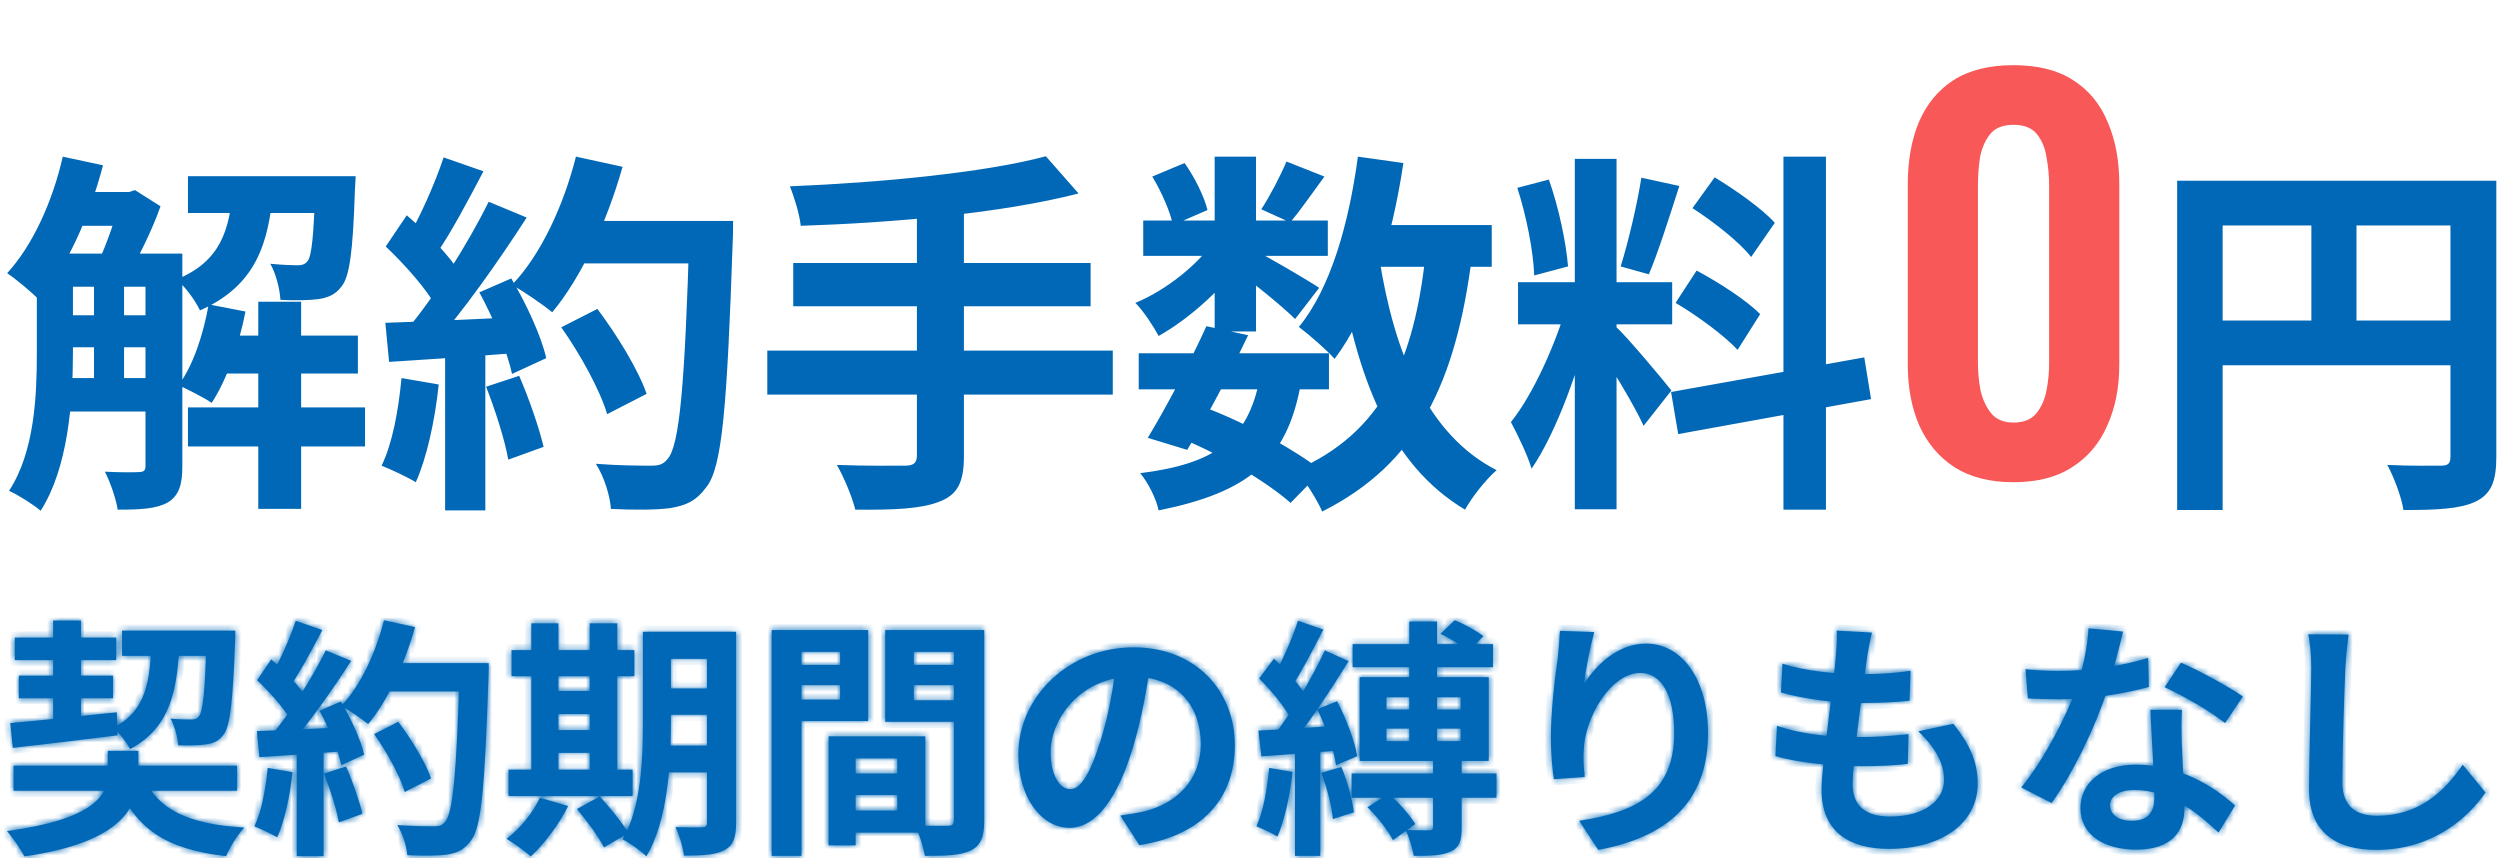 <svg width="399" height="137" viewBox="0 0 399 137" fill="none" xmlns="http://www.w3.org/2000/svg">
<path d="M8.52 40.48H25.14V45.76H8.52V40.48ZM8.52 50.32H25.14V55.42H8.52V50.32ZM8.52 60.34H25.14V65.68H8.52V60.34ZM34.5 53.56H57.12V59.62H34.5V53.56ZM11.46 30.64H20.94V36.04H11.46V30.64ZM30 28.12H52.26V34H30V28.12ZM30 65.02H58.26V71.26H30V65.02ZM41.22 48.16H48.06V81.22H41.22V48.16ZM15 43.24H19.8V62.32H15V43.24ZM50.34 28.12H56.76C56.76 28.12 56.7 29.62 56.64 30.4C56.34 40.06 55.8 44.2 54.48 45.76C53.52 47.02 52.38 47.5 50.82 47.74C49.5 47.92 47.16 47.98 44.76 47.86C44.64 46.06 44.04 43.66 43.14 42.1C45.06 42.28 46.62 42.34 47.4 42.34C48.18 42.34 48.66 42.22 49.08 41.68C49.74 40.9 50.1 37.66 50.34 28.96V28.12ZM33.3 48.58L39.18 49.72C38.1 55.24 36.12 60.76 33.78 64.3C32.58 63.46 29.94 62.14 28.5 61.48C30.84 58.3 32.46 53.38 33.3 48.58ZM10.02 25L16.44 26.38C14.28 34.66 10.56 42.76 6.24 47.86C5.16 46.72 2.58 44.56 1.14 43.6C5.22 39.16 8.4 32.14 10.02 25ZM5.88 40.48H11.64V56.38C11.64 64.06 10.86 74.74 6.48 81.52C5.4 80.56 2.82 78.94 1.44 78.34C5.52 72.1 5.88 63.16 5.88 56.38V40.48ZM23.22 40.48H29.1V74.5C29.1 77.32 28.56 79.12 26.76 80.2C24.9 81.22 22.44 81.34 18.78 81.34C18.54 79.66 17.58 76.9 16.74 75.28C19.08 75.4 21.48 75.4 22.2 75.34C22.92 75.34 23.22 75.1 23.22 74.38V40.48ZM37.2 30.1H43.62C42.9 38.86 40.86 45.58 31.92 49.54C31.2 48.04 29.58 45.7 28.14 44.62C35.34 41.68 36.6 36.58 37.2 30.1ZM19.26 30.64H20.64L21.54 30.34L25.62 32.92C24.3 36.7 21.96 41.44 20.1 44.44C18.96 43.6 16.98 42.4 15.72 41.74C17.04 38.98 18.54 34.54 19.26 31.72V30.64ZM89.58 52.24L95.34 49.3C98.46 53.44 101.88 59.02 103.2 62.86L96.9 66.1C95.82 62.38 92.64 56.56 89.58 52.24ZM91.56 35.26H113.1V42.04H91.56V35.26ZM110.04 35.26H117C117 35.26 117 37.66 116.94 38.56C116.04 65.02 115.26 74.56 112.74 77.74C111.06 80.02 109.44 80.68 106.92 81.1C104.7 81.4 101.04 81.4 97.5 81.22C97.38 79.18 96.42 76.06 95.1 74.02C98.88 74.32 102.36 74.32 103.92 74.32C105.12 74.32 105.84 74.14 106.5 73.3C108.48 71.26 109.32 61.12 110.04 36.7V35.26ZM91.92 25L99.36 26.62C96.84 35.56 92.7 44.38 88.14 49.84C86.7 48.64 83.52 46.48 81.72 45.46C86.28 40.72 89.94 32.86 91.92 25ZM70.8 25.12L77.16 27.34C74.7 32.02 71.88 37.36 69.54 40.66L64.68 38.68C66.84 35.08 69.42 29.32 70.8 25.12ZM78 32.2L84.06 34.72C79.62 41.62 73.74 49.96 69.12 55.06L64.74 52.84C69.36 47.44 74.82 38.62 78 32.2ZM61.56 39.34L64.92 34.36C68.16 37.12 71.88 40.96 73.44 43.6L69.78 49.24C68.28 46.36 64.62 42.22 61.56 39.34ZM76.5 46.66L81.6 44.44C84 48.46 86.4 53.68 87.18 57.16L81.72 59.68C81 56.26 78.78 50.8 76.5 46.66ZM61.5 51.52C67.08 51.34 75.36 50.98 83.4 50.56V56.26C75.84 56.86 68.04 57.4 62.1 57.76L61.5 51.52ZM77.58 61.72L82.86 59.98C84.42 63.58 86.04 68.26 86.76 71.32L81.12 73.36C80.58 70.24 79.02 65.38 77.58 61.72ZM64.08 60.34L70.02 61.36C69.42 67.12 68.1 73.12 66.36 76.96C65.1 76.18 62.4 74.92 60.9 74.32C62.64 70.78 63.6 65.44 64.08 60.34ZM71.04 54.7H77.46V81.46H71.04V54.7ZM166.92 24.94L172.14 30.88C159.78 34.06 142.5 35.56 127.8 36.04C127.62 34.24 126.72 31.3 126.06 29.74C140.52 29.14 157.08 27.58 166.92 24.94ZM126.6 41.98H174.06V48.88H126.6V41.98ZM122.46 55.96H177.6V62.98H122.46V55.96ZM146.34 33.4H153.84V72.82C153.84 77.08 152.76 79 149.88 80.08C147 81.22 142.62 81.4 136.5 81.34C136.02 79.3 134.64 76.06 133.56 74.2C138 74.38 143.04 74.32 144.42 74.32C145.8 74.32 146.34 73.9 146.34 72.7V33.4ZM181.74 56.38H212.1V62.14H181.74V56.38ZM182.46 35.2H211.92V40.84H182.46V35.2ZM192.54 52.06L199.2 53.5C196.26 59.68 192.36 67 189.48 71.8L183.18 69.88C186 65.26 189.96 57.76 192.54 52.06ZM201.06 60.4L207.66 60.94C205.5 73.54 199.2 78.58 184.92 81.46C184.5 79.48 183.18 76.96 181.98 75.52C193.92 74.02 199.14 70.24 201.06 60.4ZM205.32 25.78L211.38 28.18C209.4 30.88 207.48 33.64 205.92 35.5L201.3 33.4C202.68 31.3 204.36 28.06 205.32 25.78ZM193.86 25H200.46V52.9H193.86V25ZM183.9 28.18L189.06 26.02C190.68 28.3 192.18 31.36 192.72 33.52L187.2 35.92C186.78 33.82 185.4 30.64 183.9 28.18ZM194.04 38.02L198.72 40.84C195.72 45.58 189.96 50.8 184.92 53.62C184.08 52.06 182.52 49.66 181.2 48.34C186.06 46.36 191.46 42.1 194.04 38.02ZM199.86 39.76C202.02 40.78 208.86 44.8 210.54 45.94L206.7 50.92C204.48 48.7 199.14 44.44 196.5 42.58L199.86 39.76ZM216.06 35.92H238.08V42.58H216.06V35.92ZM216.72 25L223.98 26.02C222.12 38.44 218.52 49.96 213 57.28C211.86 55.96 208.92 53.38 207.3 52.18C212.34 46.06 215.28 35.74 216.72 25ZM227.58 40L234.96 40.66C232.38 61.18 226.2 74.02 211.02 81.64C210.3 79.9 208.2 76.6 206.88 75.04C220.56 69.04 225.78 57.76 227.58 40ZM220.14 41.26C222.54 56.44 227.82 69.4 238.86 75.04C237.18 76.48 234.9 79.36 233.82 81.34C221.76 74.14 216.54 60.22 213.6 42.28L220.14 41.26ZM188.46 69.94L192.3 65.02C199.38 67.72 206.88 71.92 210.96 75.16L205.98 80.26C202.14 76.9 195.18 72.7 188.46 69.94ZM251.34 25.36H258V81.28H251.34V25.36ZM242.28 45.04H266.88V51.76H242.28V45.04ZM250.08 48.64L254.04 50.56C252.12 58.6 248.4 69.04 244.44 74.8C243.78 72.58 242.22 69.4 241.14 67.36C244.74 62.92 248.4 54.58 250.08 48.64ZM257.88 52.12C259.62 53.68 265.44 60.64 266.76 62.32L262.32 67.96C260.76 64.54 256.74 57.88 254.58 54.94L257.88 52.12ZM242.16 29.98L247.2 28.66C248.76 33.04 249.96 38.74 250.26 42.52L244.86 43.96C244.74 40.18 243.6 34.36 242.16 29.98ZM261.96 28.36L268.02 29.68C266.46 34.54 264.66 40.24 263.16 43.78L258.66 42.52C259.86 38.68 261.3 32.62 261.96 28.36ZM284.64 25H291.42V81.34H284.64V25ZM266.7 62.56L297.54 57.04L298.62 63.7L267.84 69.28L266.7 62.56ZM270.12 33.22L273.66 28.3C277.02 30.34 281.28 33.34 283.26 35.56L279.48 41.02C277.68 38.68 273.48 35.38 270.12 33.22ZM267.42 48.34L270.78 43.18C274.26 45.04 278.76 47.92 280.92 50.14L277.32 55.84C275.28 53.62 270.9 50.38 267.42 48.34ZM347.474 28.84H394.574V35.98H354.734V81.4H347.474V28.84ZM391.094 28.84H398.414V72.94C398.414 76.84 397.574 78.88 395.054 80.08C392.594 81.22 388.994 81.4 383.594 81.4C383.294 79.36 382.034 76.06 381.014 74.2C384.494 74.38 388.394 74.32 389.594 74.32C390.734 74.32 391.094 73.96 391.094 72.88V28.84ZM351.434 51.16H394.634V58.3H351.434V51.16ZM368.894 32.74H376.094V54.7H368.894V32.74Z" fill="#0068B6"/>
<path d="M321.36 76.96C317.573 76.96 314.427 76.16 311.92 74.56C309.467 72.96 307.6 70.747 306.32 67.92C305.093 65.093 304.48 61.84 304.48 58.16V29.44C304.48 25.653 305.067 22.347 306.24 19.52C307.467 16.64 309.307 14.4 311.76 12.8C314.267 11.2 317.467 10.4 321.36 10.4C325.253 10.4 328.427 11.2 330.88 12.8C333.387 14.4 335.227 16.64 336.4 19.52C337.627 22.347 338.24 25.653 338.24 29.44V58.16C338.24 61.84 337.6 65.093 336.32 67.92C335.093 70.747 333.227 72.96 330.72 74.56C328.267 76.16 325.147 76.96 321.36 76.96ZM321.36 67.44C323.013 67.44 324.24 66.933 325.04 65.92C325.84 64.907 326.373 63.68 326.64 62.24C326.907 60.8 327.04 59.387 327.04 58V29.6C327.04 28.107 326.907 26.64 326.64 25.2C326.427 23.707 325.92 22.453 325.12 21.44C324.32 20.427 323.067 19.92 321.36 19.92C319.653 19.92 318.4 20.427 317.6 21.44C316.8 22.453 316.267 23.707 316 25.2C315.787 26.64 315.68 28.107 315.68 29.6V58C315.68 59.387 315.813 60.8 316.08 62.24C316.4 63.68 316.96 64.907 317.76 65.92C318.56 66.933 319.76 67.44 321.36 67.44Z" fill="#F85858"/>
<mask id="path-2-inside-1_8788_10692" fill="white">
<path d="M2.16 122.2H37.84V126.2H2.16V122.2ZM2.36 101.76H18.56V105.36H2.36V101.76ZM19.48 100.64H34.72V104.68H19.48V100.64ZM3 107.84H18.04V111.44H3V107.84ZM22.92 124C25.16 129.24 30.12 131.56 39 132.08C37.92 133.16 36.68 135.24 36.08 136.64C26.24 135.52 21.44 132.12 18.48 124.6L22.92 124ZM33 100.64H37.56C37.56 100.64 37.56 101.88 37.52 102.4C37.16 112.08 36.72 115.92 35.68 117.24C34.92 118.28 34.08 118.64 32.88 118.8C31.88 118.96 30.24 119 28.44 118.96C28.36 117.64 27.88 115.84 27.2 114.68C28.6 114.84 29.88 114.84 30.52 114.84C31.08 114.84 31.4 114.76 31.76 114.32C32.4 113.56 32.72 110.28 33 101.36V100.64ZM1.64 115.4C5.96 115.04 12.48 114.32 18.64 113.68L18.76 117.36C12.8 118.12 6.6 118.84 2.04 119.36L1.64 115.4ZM24.2 102.04H28.68C28.32 110.16 27.28 116.04 20.76 119.56C20.24 118.52 19.04 116.96 18.08 116.16C23.4 113.4 23.96 108.72 24.2 102.04ZM8.48 99.04H12.92V115.6L8.48 116.12V99.04ZM17.2 119.84H22.08V123.72C22.08 128.72 19.52 134.44 3.88 136.68C3.32 135.52 2.04 133.72 1.12 132.64C15.08 130.76 17.2 126.84 17.2 123.56V119.84ZM59.72 117.16L63.56 115.2C65.64 117.96 67.92 121.68 68.8 124.24L64.6 126.4C63.88 123.92 61.76 120.04 59.72 117.16ZM61.04 105.84H75.4V110.36H61.04V105.84ZM73.36 105.84H78C78 105.84 78 107.44 77.96 108.04C77.36 125.68 76.84 132.04 75.16 134.16C74.04 135.68 72.96 136.12 71.28 136.4C69.8 136.6 67.36 136.6 65 136.48C64.92 135.12 64.28 133.04 63.4 131.68C65.92 131.88 68.24 131.88 69.28 131.88C70.08 131.88 70.56 131.76 71 131.2C72.32 129.84 72.88 123.08 73.36 106.8V105.84ZM61.28 99L66.24 100.08C64.56 106.04 61.8 111.92 58.76 115.56C57.8 114.76 55.68 113.32 54.48 112.64C57.52 109.48 59.96 104.24 61.28 99ZM47.2 99.08L51.44 100.56C49.8 103.68 47.92 107.24 46.36 109.44L43.12 108.12C44.56 105.72 46.28 101.88 47.2 99.08ZM52 103.8L56.04 105.48C53.08 110.08 49.16 115.64 46.08 119.04L43.16 117.56C46.24 113.96 49.88 108.08 52 103.8ZM41.04 108.56L43.28 105.24C45.44 107.08 47.92 109.64 48.96 111.4L46.52 115.16C45.52 113.24 43.08 110.48 41.04 108.56ZM51 113.44L54.4 111.96C56 114.64 57.6 118.12 58.12 120.44L54.48 122.12C54 119.84 52.52 116.2 51 113.44ZM41 116.68C44.72 116.56 50.24 116.32 55.6 116.04V119.84C50.56 120.24 45.36 120.6 41.4 120.84L41 116.68ZM51.72 123.48L55.24 122.32C56.28 124.72 57.36 127.84 57.84 129.88L54.08 131.24C53.72 129.16 52.68 125.92 51.72 123.48ZM42.72 122.56L46.68 123.24C46.28 127.08 45.4 131.08 44.24 133.64C43.4 133.12 41.6 132.28 40.6 131.88C41.76 129.52 42.4 125.96 42.72 122.56ZM47.36 118.8H51.64V136.64H47.36V118.8ZM104.56 100.84H114.92V105.16H104.56V100.84ZM104.56 109.88H114.92V114.08H104.56V109.88ZM104.56 119H114.96V123.28H104.56V119ZM112.84 100.84H117.48V131.32C117.48 133.64 117.04 134.96 115.6 135.68C114.2 136.44 112.16 136.56 109.16 136.56C109.04 135.28 108.4 133.2 107.8 132C109.52 132.08 111.48 132.08 112.04 132.04C112.64 132.04 112.84 131.84 112.84 131.24V100.84ZM102.6 100.84H107.08V115.52C107.08 121.84 106.56 131 103.16 136.68C102.36 135.84 100.4 134.44 99.36 133.96C102.36 128.84 102.6 121.24 102.6 115.52V100.84ZM81.64 103.76H101.24V107.92H81.64V103.76ZM86.88 110.28H96.4V113.96H86.88V110.28ZM86.88 116.52H96.44V120.16H86.88V116.52ZM81.16 122.84H100.96V127.04H81.16V122.84ZM84.8 99.48H89.12V124.36H84.8V99.48ZM94.12 99.48H98.52V124.36H94.12V99.48ZM86.16 127.32L90.68 128.64C89.2 131.6 86.84 134.72 84.72 136.68C83.8 135.88 81.96 134.52 80.84 133.88C83 132.24 85.04 129.76 86.16 127.32ZM92.08 129.12L95.72 127.12C97.32 128.88 99.36 131.32 100.28 132.96L96.4 135.24C95.6 133.64 93.68 131 92.08 129.12ZM134.48 123.44H145.44V126.88H134.48V123.44ZM134.2 117.52H147.68V132.88H134.2V129.36H143.2V121.04H134.2V117.52ZM132.24 117.52H136.56V134.92H132.24V117.52ZM125.52 106.12H135.56V109.36H125.52V106.12ZM144.08 106.12H154.2V109.36H144.08V106.12ZM152.24 100.56H157.08V130.92C157.08 133.52 156.56 134.92 154.96 135.72C153.36 136.52 151.04 136.6 147.6 136.6C147.4 135.24 146.68 133 146.04 131.72C148.12 131.84 150.56 131.8 151.28 131.8C152 131.8 152.24 131.56 152.24 130.88V100.56ZM125.92 100.56H138.56V115.08H125.92V111.64H134.08V104.04H125.92V100.56ZM154.8 100.56V104.04H145.84V111.76H154.8V115.2H141.28V100.56H154.8ZM123.16 100.56H127.92V136.6H123.16V100.56ZM183.64 105.6C183.08 109.68 182.28 114.36 180.88 119.08C178.48 127.16 175.04 132.12 170.68 132.12C166.2 132.12 162.52 127.2 162.52 120.44C162.52 111.24 170.56 103.32 180.92 103.32C190.8 103.32 197.08 110.2 197.08 118.96C197.08 127.36 191.92 133.32 181.84 134.88L178.8 130.16C180.36 129.96 181.48 129.76 182.56 129.52C187.64 128.28 191.64 124.64 191.64 118.76C191.64 112.48 187.72 108 180.8 108C172.32 108 167.68 114.92 167.68 119.96C167.68 124 169.28 125.96 170.8 125.96C172.52 125.96 174.04 123.4 175.72 118C176.88 114.24 177.76 109.64 178.16 105.44L183.64 105.6ZM224.92 99.2H229.36V120H224.92V99.2ZM218.24 128.84L221.64 126.68C223.28 128.12 225.04 130.12 225.88 131.52L222.32 134.08C221.56 132.6 219.84 130.36 218.24 128.84ZM215.88 102.8H238.28V106.48H215.88V102.8ZM215.72 123.44H238.84V127.32H215.72V123.44ZM229.88 101.16L232.16 99C233.76 99.6 235.68 100.72 236.76 101.52L234.4 103.96C233.36 103.08 231.4 101.84 229.88 101.16ZM221.28 116.28V118.28H233.12V116.28H221.28ZM221.28 111.28V113.24H233.12V111.28H221.28ZM217 108.08H237.6V121.44H217V108.08ZM228.72 120.92H233.28V132.08C233.28 134.12 232.96 135.28 231.48 135.92C230.08 136.56 228.2 136.6 225.64 136.6C225.44 135.36 224.88 133.64 224.36 132.48C225.88 132.52 227.56 132.52 228.04 132.52C228.56 132.52 228.72 132.4 228.72 131.96V120.92ZM207.16 99.08L211.2 100.48C209.6 103.6 207.76 107.16 206.28 109.4L203.16 108.12C204.56 105.72 206.28 101.84 207.16 99.08ZM211.44 103.8L215.24 105.52C212.44 110.04 208.8 115.6 205.88 119L203.2 117.52C206.04 113.92 209.48 108.08 211.44 103.8ZM200.96 108.28L203.32 105.12C205.36 107.04 207.76 109.68 208.72 111.48L206.2 115.08C205.32 113.12 202.96 110.28 200.96 108.28ZM210.24 113.2L213.4 111.92C214.84 114.68 216.24 118.32 216.6 120.68L213.24 122.12C212.92 119.8 211.64 116.04 210.24 113.2ZM200.84 116.6C204.28 116.44 209.16 116.12 213.96 115.8L214 119.76C209.56 120.12 204.92 120.44 201.32 120.72L200.84 116.6ZM210.88 123.36L214.08 122.4C215.04 124.68 215.84 127.68 216.08 129.64L212.72 130.72C212.56 128.72 211.8 125.68 210.88 123.36ZM202.56 122.56L206.28 123.2C205.88 127 205 130.96 203.88 133.52C203.12 133 201.44 132.24 200.52 131.88C201.64 129.52 202.24 125.92 202.56 122.56ZM206.68 118.72H210.72V136.6H206.68V118.72ZM254.44 100.88C253.88 102.84 253.04 106.96 252.8 109.2C254.72 106.12 258.24 102.72 262.72 102.72C268.28 102.72 272.6 108.2 272.6 117C272.6 128.32 265.68 133.68 255.08 135.64L252.04 131C260.96 129.64 267.2 126.68 267.2 117C267.2 110.84 265.12 107.4 261.8 107.4C257.08 107.4 252.92 114.52 252.76 119.76C252.68 120.88 252.72 122.16 252.92 124L248 124.36C247.76 122.8 247.52 120.36 247.52 117.68C247.52 113.92 248.04 109 248.64 104.84C248.8 103.36 248.92 101.76 248.96 100.68L254.44 100.88ZM298.76 100.96C298.4 102.44 298.24 103.48 298.04 104.52C297.56 107.96 295.68 121.16 295.68 125.2C295.68 128.52 297.68 130.32 301.6 130.32C307.2 130.32 310.28 127.72 310.28 124.44C310.28 121.76 308.76 119.16 306.16 116.72L311.76 115.52C314.44 118.88 315.64 121.68 315.64 125.08C315.64 131.12 310.24 135.48 301.48 135.48C295.16 135.48 290.72 132.76 290.72 126.04C290.72 121.96 292.64 109.8 293.04 104.2C293.2 102.36 293.2 101.56 293.12 100.64L298.76 100.96ZM284.48 105.92C287.96 107.08 292.92 107.6 297 107.6C300.08 107.6 302.92 107.4 304.92 107.04L304.76 111.84C302.4 112.08 300.2 112.2 296.84 112.2C292.8 112.2 287.92 111.56 284.24 110.52L284.48 105.92ZM283.6 115.84C287.92 117.32 292.56 117.64 296.6 117.64C299.04 117.64 302 117.48 304.6 117.16L304.48 121.92C302.28 122.16 299.92 122.28 297.4 122.28C292.08 122.28 287 121.72 283.36 120.68L283.6 115.84ZM323.28 106.8C325 107 327.16 107.08 328.6 107.08C333.56 107.08 338.96 106.24 342.84 105L342.96 109.64C339.52 110.6 333.76 111.64 328.64 111.6C327.04 111.6 325.36 111.56 323.64 111.48L323.28 106.8ZM338.84 100.8C338.32 102.92 337.36 106.84 336.28 110.24C334.44 116 330.84 123.44 327.44 128.16L322.6 125.68C326.2 121.28 329.8 114.28 331.36 109.96C332.32 107.08 333.2 103.36 333.32 100.28L338.84 100.8ZM348.24 113.28C348.12 114.96 348.16 116.64 348.2 118.4C348.28 120.76 348.64 126.72 348.64 128.96C348.64 132.68 346.64 135.6 340.92 135.6C335.96 135.6 332.04 133.36 332.04 128.96C332.04 125.08 335.32 122.04 340.88 122.04C347.88 122.04 353.4 125.56 356.72 128.56L354.08 132.88C351.2 130.2 346.64 126.08 340.6 126.08C338.28 126.08 336.76 127.08 336.76 128.48C336.76 129.96 338.04 131 340.24 131C342.96 131 343.84 129.48 343.84 127.24C343.84 124.84 343.4 117.48 343.2 113.28H348.24ZM355.12 115.4C352.8 113.52 348.24 110.92 345.48 109.68L348.08 105.76C350.96 107 355.88 109.68 357.96 111.16L355.12 115.4ZM374.84 101.28C374.6 102.96 374.4 105.04 374.32 106.64C374.12 110.96 373.84 119.88 373.84 124.84C373.84 128.88 376.24 130.2 379.36 130.2C385.96 130.2 390.12 126.4 393.04 122.04L396.68 126.48C394.08 130.32 388.4 135.64 379.28 135.64C372.72 135.64 368.52 132.76 368.52 125.92C368.52 120.56 368.88 110.08 368.88 106.64C368.88 104.72 368.72 102.8 368.4 101.24L374.84 101.28Z"/>
</mask>
<path d="M2.16 122.2H37.84V126.2H2.16V122.2ZM2.36 101.76H18.56V105.36H2.36V101.76ZM19.48 100.64H34.72V104.68H19.48V100.64ZM3 107.84H18.04V111.44H3V107.84ZM22.92 124C25.16 129.24 30.12 131.56 39 132.08C37.92 133.16 36.68 135.24 36.08 136.64C26.24 135.52 21.44 132.12 18.48 124.6L22.92 124ZM33 100.64H37.56C37.56 100.64 37.56 101.88 37.52 102.4C37.16 112.08 36.72 115.92 35.68 117.24C34.92 118.28 34.08 118.64 32.88 118.8C31.88 118.96 30.24 119 28.44 118.96C28.36 117.64 27.88 115.84 27.2 114.68C28.6 114.84 29.88 114.84 30.52 114.84C31.08 114.84 31.4 114.76 31.76 114.32C32.4 113.56 32.72 110.28 33 101.36V100.64ZM1.64 115.4C5.96 115.04 12.48 114.32 18.64 113.68L18.76 117.36C12.8 118.12 6.6 118.84 2.04 119.36L1.64 115.4ZM24.2 102.04H28.68C28.32 110.16 27.28 116.04 20.76 119.56C20.24 118.52 19.04 116.96 18.08 116.16C23.4 113.4 23.96 108.72 24.2 102.04ZM8.48 99.04H12.92V115.6L8.48 116.12V99.04ZM17.2 119.84H22.08V123.72C22.08 128.72 19.52 134.44 3.88 136.68C3.32 135.52 2.04 133.72 1.12 132.64C15.08 130.76 17.2 126.84 17.2 123.56V119.84ZM59.72 117.16L63.56 115.2C65.64 117.96 67.92 121.68 68.8 124.24L64.6 126.4C63.88 123.92 61.76 120.04 59.72 117.16ZM61.04 105.84H75.4V110.36H61.04V105.84ZM73.36 105.84H78C78 105.84 78 107.44 77.96 108.04C77.36 125.68 76.84 132.04 75.16 134.16C74.04 135.68 72.96 136.12 71.28 136.4C69.8 136.6 67.36 136.6 65 136.48C64.92 135.12 64.28 133.04 63.4 131.68C65.92 131.88 68.24 131.88 69.28 131.88C70.08 131.88 70.56 131.76 71 131.2C72.32 129.84 72.88 123.08 73.36 106.8V105.84ZM61.28 99L66.24 100.08C64.56 106.04 61.8 111.92 58.76 115.56C57.8 114.76 55.68 113.32 54.48 112.64C57.52 109.48 59.96 104.24 61.28 99ZM47.2 99.08L51.44 100.56C49.8 103.68 47.92 107.24 46.36 109.44L43.12 108.12C44.56 105.72 46.28 101.88 47.2 99.08ZM52 103.8L56.04 105.48C53.08 110.08 49.16 115.64 46.08 119.04L43.16 117.56C46.24 113.96 49.88 108.08 52 103.8ZM41.04 108.56L43.28 105.24C45.44 107.08 47.92 109.64 48.96 111.4L46.52 115.16C45.52 113.24 43.08 110.48 41.04 108.56ZM51 113.44L54.4 111.96C56 114.64 57.6 118.12 58.12 120.44L54.48 122.12C54 119.84 52.52 116.2 51 113.44ZM41 116.68C44.72 116.56 50.24 116.32 55.6 116.04V119.84C50.56 120.24 45.36 120.6 41.4 120.84L41 116.68ZM51.72 123.48L55.24 122.32C56.28 124.72 57.36 127.84 57.84 129.88L54.08 131.24C53.72 129.16 52.68 125.92 51.72 123.48ZM42.72 122.56L46.68 123.24C46.28 127.08 45.4 131.08 44.24 133.64C43.4 133.12 41.6 132.28 40.6 131.88C41.76 129.52 42.4 125.96 42.72 122.56ZM47.36 118.8H51.64V136.64H47.36V118.8ZM104.56 100.84H114.92V105.16H104.56V100.84ZM104.56 109.88H114.92V114.08H104.56V109.88ZM104.56 119H114.96V123.28H104.56V119ZM112.84 100.84H117.48V131.32C117.48 133.64 117.04 134.96 115.6 135.68C114.2 136.44 112.16 136.56 109.16 136.56C109.04 135.28 108.4 133.2 107.8 132C109.52 132.08 111.48 132.08 112.04 132.04C112.64 132.04 112.84 131.84 112.84 131.24V100.84ZM102.6 100.84H107.08V115.52C107.08 121.84 106.56 131 103.16 136.68C102.36 135.84 100.4 134.44 99.36 133.96C102.36 128.84 102.6 121.24 102.6 115.52V100.84ZM81.64 103.76H101.24V107.92H81.64V103.76ZM86.88 110.28H96.4V113.96H86.88V110.28ZM86.88 116.52H96.44V120.16H86.88V116.52ZM81.16 122.84H100.96V127.04H81.16V122.84ZM84.8 99.48H89.12V124.36H84.8V99.48ZM94.12 99.48H98.52V124.36H94.12V99.48ZM86.16 127.32L90.68 128.64C89.2 131.6 86.84 134.72 84.72 136.68C83.8 135.88 81.96 134.52 80.84 133.88C83 132.24 85.04 129.76 86.16 127.32ZM92.08 129.12L95.72 127.12C97.32 128.88 99.36 131.32 100.28 132.96L96.4 135.24C95.6 133.64 93.68 131 92.08 129.12ZM134.48 123.44H145.44V126.88H134.48V123.44ZM134.2 117.52H147.68V132.88H134.2V129.36H143.2V121.04H134.2V117.52ZM132.24 117.52H136.56V134.92H132.24V117.52ZM125.52 106.12H135.56V109.36H125.52V106.12ZM144.08 106.12H154.2V109.36H144.08V106.12ZM152.24 100.56H157.08V130.92C157.08 133.52 156.56 134.92 154.96 135.72C153.36 136.52 151.04 136.6 147.6 136.6C147.4 135.24 146.68 133 146.04 131.72C148.12 131.84 150.56 131.8 151.28 131.8C152 131.8 152.24 131.56 152.24 130.88V100.56ZM125.92 100.56H138.56V115.08H125.92V111.64H134.08V104.04H125.92V100.56ZM154.8 100.56V104.04H145.84V111.76H154.8V115.2H141.28V100.56H154.8ZM123.16 100.56H127.92V136.6H123.16V100.56ZM183.64 105.6C183.08 109.68 182.28 114.36 180.88 119.08C178.48 127.16 175.04 132.12 170.68 132.12C166.2 132.12 162.52 127.2 162.52 120.44C162.52 111.24 170.56 103.32 180.92 103.32C190.8 103.32 197.08 110.2 197.08 118.96C197.08 127.36 191.92 133.32 181.84 134.88L178.8 130.16C180.36 129.96 181.48 129.76 182.56 129.52C187.64 128.28 191.64 124.64 191.64 118.76C191.64 112.48 187.72 108 180.8 108C172.32 108 167.68 114.92 167.68 119.96C167.68 124 169.28 125.96 170.8 125.96C172.52 125.96 174.04 123.4 175.72 118C176.88 114.24 177.76 109.64 178.16 105.44L183.64 105.6ZM224.92 99.2H229.36V120H224.92V99.2ZM218.24 128.84L221.64 126.68C223.28 128.12 225.04 130.12 225.88 131.52L222.32 134.08C221.56 132.6 219.84 130.36 218.24 128.84ZM215.88 102.8H238.28V106.48H215.88V102.8ZM215.72 123.44H238.84V127.32H215.72V123.44ZM229.88 101.16L232.16 99C233.76 99.6 235.68 100.72 236.76 101.52L234.4 103.96C233.36 103.08 231.4 101.84 229.88 101.16ZM221.28 116.28V118.28H233.12V116.28H221.28ZM221.28 111.28V113.24H233.12V111.28H221.28ZM217 108.08H237.6V121.44H217V108.08ZM228.72 120.92H233.28V132.08C233.28 134.12 232.96 135.28 231.48 135.92C230.08 136.56 228.2 136.6 225.64 136.6C225.44 135.36 224.88 133.64 224.36 132.48C225.88 132.52 227.56 132.52 228.04 132.52C228.56 132.52 228.72 132.4 228.72 131.96V120.92ZM207.16 99.08L211.2 100.48C209.6 103.6 207.76 107.16 206.28 109.4L203.16 108.12C204.56 105.72 206.28 101.84 207.16 99.08ZM211.44 103.8L215.24 105.52C212.44 110.04 208.8 115.6 205.88 119L203.2 117.52C206.04 113.92 209.48 108.08 211.44 103.8ZM200.96 108.28L203.32 105.12C205.36 107.04 207.76 109.68 208.72 111.48L206.2 115.08C205.32 113.12 202.96 110.28 200.96 108.28ZM210.24 113.2L213.4 111.92C214.84 114.68 216.24 118.32 216.6 120.68L213.24 122.12C212.92 119.8 211.64 116.04 210.24 113.2ZM200.84 116.6C204.28 116.44 209.16 116.12 213.96 115.8L214 119.76C209.56 120.12 204.92 120.44 201.32 120.72L200.84 116.6ZM210.88 123.36L214.08 122.4C215.04 124.68 215.84 127.68 216.08 129.64L212.72 130.72C212.56 128.72 211.8 125.68 210.88 123.36ZM202.56 122.56L206.28 123.2C205.88 127 205 130.96 203.88 133.52C203.12 133 201.44 132.24 200.52 131.88C201.64 129.52 202.24 125.92 202.56 122.56ZM206.68 118.72H210.72V136.6H206.68V118.72ZM254.44 100.88C253.88 102.84 253.04 106.96 252.8 109.2C254.72 106.12 258.24 102.72 262.72 102.72C268.28 102.72 272.6 108.2 272.6 117C272.6 128.32 265.68 133.68 255.08 135.64L252.04 131C260.96 129.64 267.2 126.68 267.2 117C267.2 110.84 265.12 107.4 261.8 107.4C257.08 107.4 252.92 114.52 252.76 119.76C252.68 120.88 252.72 122.16 252.92 124L248 124.36C247.76 122.8 247.52 120.36 247.52 117.68C247.52 113.92 248.04 109 248.64 104.84C248.8 103.36 248.92 101.76 248.96 100.68L254.44 100.88ZM298.76 100.96C298.4 102.44 298.24 103.48 298.04 104.52C297.56 107.96 295.68 121.16 295.68 125.2C295.68 128.52 297.68 130.32 301.6 130.32C307.2 130.32 310.28 127.72 310.28 124.44C310.28 121.76 308.76 119.16 306.16 116.72L311.76 115.52C314.44 118.88 315.64 121.68 315.64 125.08C315.64 131.12 310.24 135.48 301.48 135.48C295.16 135.48 290.72 132.76 290.72 126.04C290.72 121.96 292.64 109.8 293.04 104.2C293.2 102.36 293.2 101.56 293.12 100.64L298.76 100.96ZM284.48 105.92C287.96 107.08 292.92 107.6 297 107.6C300.08 107.6 302.92 107.4 304.92 107.04L304.76 111.84C302.4 112.08 300.2 112.2 296.84 112.2C292.8 112.2 287.92 111.56 284.24 110.52L284.48 105.92ZM283.6 115.84C287.92 117.32 292.56 117.64 296.6 117.64C299.04 117.64 302 117.48 304.6 117.16L304.48 121.92C302.28 122.16 299.92 122.28 297.4 122.28C292.08 122.28 287 121.72 283.36 120.68L283.6 115.84ZM323.28 106.8C325 107 327.16 107.08 328.6 107.08C333.56 107.08 338.96 106.24 342.84 105L342.96 109.64C339.52 110.6 333.76 111.64 328.64 111.6C327.04 111.6 325.36 111.56 323.64 111.48L323.28 106.8ZM338.84 100.8C338.32 102.92 337.36 106.84 336.28 110.24C334.44 116 330.84 123.44 327.44 128.16L322.6 125.68C326.2 121.28 329.8 114.28 331.36 109.96C332.32 107.08 333.2 103.36 333.32 100.28L338.84 100.8ZM348.24 113.28C348.12 114.96 348.16 116.64 348.2 118.4C348.28 120.76 348.64 126.72 348.64 128.96C348.64 132.68 346.64 135.6 340.92 135.6C335.96 135.6 332.04 133.36 332.04 128.96C332.04 125.08 335.32 122.04 340.88 122.04C347.88 122.04 353.4 125.56 356.72 128.56L354.08 132.88C351.2 130.2 346.64 126.08 340.6 126.08C338.28 126.08 336.76 127.08 336.76 128.48C336.76 129.96 338.04 131 340.24 131C342.96 131 343.84 129.48 343.84 127.24C343.84 124.84 343.4 117.48 343.2 113.28H348.24ZM355.12 115.4C352.8 113.52 348.24 110.92 345.48 109.68L348.08 105.76C350.96 107 355.88 109.68 357.96 111.16L355.12 115.4ZM374.84 101.28C374.6 102.96 374.4 105.04 374.32 106.64C374.12 110.96 373.84 119.88 373.84 124.84C373.84 128.88 376.24 130.2 379.36 130.2C385.96 130.2 390.12 126.4 393.04 122.04L396.68 126.48C394.08 130.32 388.4 135.64 379.28 135.64C372.72 135.64 368.52 132.76 368.52 125.92C368.52 120.56 368.88 110.08 368.88 106.64C368.88 104.72 368.72 102.8 368.4 101.24L374.84 101.28Z" fill="#0068B6"/>
<path d="M2.16 122.2V121.2H1.16V122.2H2.16ZM37.84 122.2H38.84V121.2H37.84V122.2ZM37.84 126.2V127.2H38.84V126.2H37.84ZM2.16 126.2H1.16V127.2H2.16V126.2ZM2.36 101.76V100.76H1.36V101.76H2.36ZM18.56 101.76H19.56V100.76H18.56V101.76ZM18.56 105.36V106.36H19.56V105.36H18.56ZM2.36 105.36H1.36V106.36H2.36V105.36ZM19.48 100.64V99.64H18.48V100.64H19.48ZM34.72 100.64H35.72V99.64H34.72V100.64ZM34.72 104.68V105.68H35.72V104.68H34.72ZM19.48 104.68H18.48V105.68H19.48V104.68ZM3 107.84V106.84H2V107.84H3ZM18.04 107.84H19.04V106.84H18.04V107.84ZM18.04 111.44V112.44H19.04V111.44H18.04ZM3 111.44H2V112.44H3V111.44ZM22.92 124L23.84 123.607L23.54 122.907L22.786 123.009L22.92 124ZM39 132.08L39.707 132.787L41.282 131.212L39.059 131.082L39 132.08ZM36.08 136.64L35.967 137.634L36.706 137.718L36.999 137.034L36.08 136.64ZM18.48 124.6L18.346 123.609L17.082 123.78L17.549 124.966L18.48 124.6ZM33 100.64V99.64H32V100.64H33ZM37.56 100.64H38.56V99.64H37.56V100.64ZM37.52 102.4L36.523 102.323L36.521 102.343L36.521 102.363L37.52 102.4ZM35.68 117.24L34.895 116.621L34.883 116.635L34.873 116.65L35.68 117.24ZM32.88 118.8L32.748 117.809L32.735 117.81L32.722 117.813L32.88 118.8ZM28.44 118.96L27.442 119.02L27.497 119.939L28.418 119.96L28.44 118.96ZM27.2 114.68L27.314 113.686L25.325 113.459L26.337 115.186L27.2 114.68ZM31.76 114.32L30.995 113.676L30.991 113.681L30.986 113.687L31.76 114.32ZM33 101.36L33.999 101.391L34 101.376V101.36H33ZM1.64 115.4L1.557 114.403L0.543 114.488L0.645 115.5L1.64 115.4ZM18.64 113.68L19.64 113.647L19.605 112.574L18.537 112.685L18.64 113.68ZM18.76 117.36L18.887 118.352L19.789 118.237L19.759 117.327L18.76 117.36ZM2.04 119.36L1.045 119.46L1.147 120.468L2.153 120.354L2.04 119.36ZM24.2 102.04V101.04H23.235L23.201 102.004L24.2 102.04ZM28.68 102.04L29.679 102.084L29.725 101.04H28.68V102.04ZM20.76 119.56L19.866 120.007L20.327 120.93L21.235 120.44L20.76 119.56ZM18.08 116.16L17.619 115.272L16.284 115.965L17.44 116.928L18.08 116.16ZM8.48 99.04V98.04H7.48V99.04H8.48ZM12.92 99.04H13.92V98.04H12.92V99.04ZM12.92 115.6L13.036 116.593L13.92 116.49V115.6H12.92ZM8.48 116.12H7.48V117.244L8.596 117.113L8.48 116.12ZM17.2 119.84V118.84H16.2V119.84H17.2ZM22.08 119.84H23.08V118.84H22.08V119.84ZM3.88 136.68L2.979 137.115L3.298 137.774L4.022 137.67L3.88 136.68ZM1.12 132.64L0.987 131.649L-0.83 131.894L0.359 133.288L1.12 132.64ZM2.16 123.2H37.84V121.2H2.16V123.2ZM36.84 122.2V126.2H38.84V122.2H36.84ZM37.84 125.2H2.16V127.2H37.84V125.2ZM3.16 126.2V122.2H1.16V126.2H3.16ZM2.36 102.76H18.56V100.76H2.36V102.76ZM17.56 101.76V105.36H19.56V101.76H17.56ZM18.56 104.36H2.36V106.36H18.56V104.36ZM3.36 105.36V101.76H1.36V105.36H3.36ZM19.48 101.64H34.72V99.64H19.48V101.64ZM33.72 100.64V104.68H35.72V100.64H33.72ZM34.72 103.68H19.48V105.68H34.72V103.68ZM20.48 104.68V100.64H18.48V104.68H20.48ZM3 108.84H18.04V106.84H3V108.84ZM17.04 107.84V111.44H19.04V107.84H17.04ZM18.04 110.44H3V112.44H18.04V110.44ZM4 111.44V107.84H2V111.44H4ZM22 124.393C23.217 127.238 25.189 129.304 28.027 130.706C30.829 132.092 34.442 132.815 38.941 133.078L39.059 131.082C34.678 130.825 31.371 130.128 28.913 128.914C26.491 127.716 24.863 126.002 23.84 123.607L22 124.393ZM38.293 131.373C37.092 132.574 35.79 134.777 35.161 136.246L36.999 137.034C37.57 135.703 38.748 133.746 39.707 132.787L38.293 131.373ZM36.193 135.646C31.357 135.096 27.879 133.997 25.267 132.197C22.674 130.409 20.839 127.863 19.41 124.234L17.549 124.966C19.081 128.857 21.127 131.771 24.133 133.843C27.121 135.903 30.963 137.064 35.967 137.634L36.193 135.646ZM18.614 125.591L23.054 124.991L22.786 123.009L18.346 123.609L18.614 125.591ZM33 101.64H37.56V99.64H33V101.64ZM37.56 100.64C36.56 100.64 36.56 100.64 36.56 100.64C36.56 100.64 36.56 100.64 36.56 100.64C36.56 100.64 36.56 100.64 36.56 100.64C36.56 100.64 36.56 100.64 36.56 100.641C36.56 100.641 36.56 100.642 36.56 100.643C36.56 100.645 36.56 100.649 36.56 100.653C36.56 100.662 36.56 100.675 36.56 100.692C36.56 100.726 36.56 100.776 36.559 100.837C36.559 100.959 36.557 101.128 36.555 101.312C36.55 101.691 36.54 102.1 36.523 102.323L38.517 102.477C38.54 102.18 38.55 101.709 38.555 101.338C38.557 101.147 38.559 100.973 38.559 100.847C38.56 100.784 38.56 100.732 38.56 100.697C38.56 100.679 38.56 100.665 38.56 100.655C38.56 100.65 38.56 100.647 38.56 100.644C38.56 100.643 38.56 100.642 38.56 100.641C38.56 100.641 38.56 100.641 38.56 100.64C38.56 100.64 38.56 100.64 38.56 100.64C38.56 100.64 38.56 100.64 38.56 100.64C38.56 100.64 38.56 100.64 37.56 100.64ZM36.521 102.363C36.341 107.203 36.142 110.545 35.862 112.834C35.723 113.978 35.566 114.829 35.392 115.459C35.215 116.096 35.037 116.44 34.895 116.621L36.465 117.859C36.843 117.38 37.11 116.749 37.319 115.993C37.531 115.228 37.702 114.267 37.848 113.076C38.138 110.695 38.339 107.277 38.519 102.437L36.521 102.363ZM34.873 116.65C34.569 117.066 34.28 117.307 33.978 117.466C33.667 117.63 33.285 117.737 32.748 117.809L33.012 119.791C33.675 119.703 34.313 119.55 34.911 119.234C35.52 118.913 36.031 118.454 36.487 117.83L34.873 116.65ZM32.722 117.813C31.819 117.957 30.258 118 28.462 117.96L28.418 119.96C30.222 120 31.941 119.963 33.038 119.787L32.722 117.813ZM29.438 118.9C29.35 117.451 28.835 115.492 28.063 114.174L26.337 115.186C26.925 116.188 27.37 117.829 27.442 119.02L29.438 118.9ZM27.087 115.674C28.548 115.841 29.877 115.84 30.52 115.84V113.84C29.883 113.84 28.652 113.839 27.314 113.686L27.087 115.674ZM30.52 115.84C30.831 115.84 31.202 115.821 31.574 115.678C31.972 115.525 32.276 115.269 32.534 114.953L30.986 113.687C30.932 113.753 30.897 113.784 30.88 113.797C30.866 113.808 30.86 113.81 30.856 113.812C30.838 113.819 30.769 113.84 30.52 113.84V115.84ZM32.525 114.964C32.851 114.577 33.031 114.022 33.16 113.448C33.298 112.834 33.411 112.026 33.51 110.996C33.709 108.93 33.859 105.852 33.999 101.391L32.001 101.329C31.86 105.788 31.711 108.81 31.52 110.804C31.424 111.804 31.32 112.516 31.209 113.01C31.089 113.543 30.989 113.683 30.995 113.676L32.525 114.964ZM34 101.36V100.64H32V101.36H34ZM1.723 116.397C6.057 116.035 12.597 115.313 18.743 114.675L18.537 112.685C12.364 113.327 5.863 114.045 1.557 114.403L1.723 116.397ZM17.64 113.713L17.761 117.393L19.759 117.327L19.64 113.647L17.64 113.713ZM18.634 116.368C12.68 117.127 6.485 117.847 1.927 118.366L2.153 120.354C6.715 119.833 12.92 119.113 18.887 118.352L18.634 116.368ZM3.035 119.26L2.635 115.299L0.645 115.5L1.045 119.46L3.035 119.26ZM24.2 103.04H28.68V101.04H24.2V103.04ZM27.681 101.996C27.501 106.05 27.153 109.407 26.096 112.167C25.059 114.876 23.328 117.037 20.285 118.68L21.235 120.44C24.712 118.563 26.761 116.024 27.964 112.883C29.147 109.793 29.499 106.15 29.679 102.084L27.681 101.996ZM21.654 119.113C21.076 117.957 19.792 116.285 18.72 115.392L17.44 116.928C18.288 117.635 19.404 119.083 19.866 120.007L21.654 119.113ZM18.541 117.048C21.431 115.548 23.07 113.487 23.987 110.905C24.881 108.39 25.08 105.402 25.199 102.076L23.201 102.004C23.08 105.358 22.879 108.05 22.103 110.235C21.35 112.353 20.049 114.012 17.619 115.272L18.541 117.048ZM8.48 100.04H12.92V98.04H8.48V100.04ZM11.92 99.04V115.6H13.92V99.04H11.92ZM12.804 114.607L8.364 115.127L8.596 117.113L13.036 116.593L12.804 114.607ZM9.48 116.12V99.04H7.48V116.12H9.48ZM17.2 120.84H22.08V118.84H17.2V120.84ZM21.08 119.84V123.72H23.08V119.84H21.08ZM21.08 123.72C21.08 126.023 20.504 128.397 18.176 130.492C15.795 132.634 11.476 134.582 3.738 135.69L4.022 137.67C11.925 136.538 16.705 134.506 19.514 131.978C22.376 129.403 23.08 126.417 23.08 123.72H21.08ZM4.781 136.245C4.169 134.979 2.83 133.105 1.881 131.992L0.359 133.288C1.25 134.335 2.471 136.061 2.979 137.115L4.781 136.245ZM1.253 133.631C8.285 132.684 12.501 131.207 14.976 129.439C16.23 128.543 17.05 127.564 17.55 126.535C18.049 125.508 18.2 124.491 18.2 123.56H16.2C16.2 124.269 16.086 124.972 15.751 125.661C15.417 126.349 14.835 127.082 13.814 127.811C11.739 129.293 7.915 130.716 0.987 131.649L1.253 133.631ZM18.2 123.56V119.84H16.2V123.56H18.2ZM59.72 117.16L59.265 116.269L58.236 116.795L58.904 117.738L59.72 117.16ZM63.56 115.2L64.359 114.598L63.853 113.928L63.105 114.309L63.56 115.2ZM68.8 124.24L69.257 125.129L70.027 124.733L69.746 123.915L68.8 124.24ZM64.6 126.4L63.64 126.679L63.978 127.844L65.057 127.289L64.6 126.4ZM61.04 105.84V104.84H60.04V105.84H61.04ZM75.4 105.84H76.4V104.84H75.4V105.84ZM75.4 110.36V111.36H76.4V110.36H75.4ZM61.04 110.36H60.04V111.36H61.04V110.36ZM73.36 105.84V104.84H72.36V105.84H73.36ZM78 105.84H79V104.84H78V105.84ZM77.96 108.04L76.962 107.973L76.961 107.99L76.961 108.006L77.96 108.04ZM75.16 134.16L74.376 133.539L74.365 133.553L74.355 133.567L75.16 134.16ZM71.28 136.4L71.414 137.391L71.429 137.389L71.444 137.386L71.28 136.4ZM65 136.48L64.002 136.539L64.054 137.433L64.949 137.479L65 136.48ZM63.4 131.68L63.479 130.683L61.46 130.523L62.56 132.223L63.4 131.68ZM71 131.2L70.282 130.504L70.246 130.541L70.214 130.582L71 131.2ZM73.36 106.8L74.36 106.829L74.36 106.815V106.8H73.36ZM61.28 99L61.493 98.023L60.547 97.817L60.31 98.756L61.28 99ZM66.24 100.08L67.203 100.351L67.491 99.329L66.453 99.103L66.24 100.08ZM58.76 115.56L58.12 116.328L58.887 116.968L59.528 116.201L58.76 115.56ZM54.48 112.64L53.759 111.947L52.866 112.875L53.987 113.51L54.48 112.64ZM47.2 99.08L47.53 98.136L46.568 97.8L46.25 98.768L47.2 99.08ZM51.44 100.56L52.325 101.025L52.865 99.998L51.77 99.616L51.44 100.56ZM46.36 109.44L45.983 110.366L46.717 110.665L47.176 110.018L46.36 109.44ZM43.12 108.12L42.263 107.606L41.662 108.606L42.743 109.046L43.12 108.12ZM52 103.8L52.384 102.877L51.52 102.517L51.104 103.356L52 103.8ZM56.04 105.48L56.881 106.021L57.528 105.016L56.424 104.557L56.04 105.48ZM46.08 119.04L45.628 119.932L46.309 120.277L46.821 119.711L46.08 119.04ZM43.16 117.56L42.4 116.91L41.573 117.877L42.708 118.452L43.16 117.56ZM41.04 108.56L40.211 108.001L39.736 108.705L40.355 109.288L41.04 108.56ZM43.28 105.24L43.928 104.479L43.077 103.753L42.451 104.681L43.28 105.24ZM48.96 111.4L49.799 111.944L50.136 111.425L49.821 110.891L48.96 111.4ZM46.52 115.16L45.633 115.622L46.425 117.143L47.359 115.704L46.52 115.16ZM51 113.44L50.601 112.523L49.595 112.961L50.124 113.922L51 113.44ZM54.4 111.96L55.259 111.447L54.808 110.692L54.001 111.043L54.4 111.96ZM58.12 120.44L58.539 121.348L59.272 121.009L59.096 120.221L58.12 120.44ZM54.48 122.12L53.501 122.326L53.76 123.554L54.899 123.028L54.48 122.12ZM41 116.68L40.968 115.681L39.903 115.715L40.005 116.776L41 116.68ZM55.6 116.04H56.6V114.986L55.548 115.041L55.6 116.04ZM55.6 119.84L55.679 120.837L56.6 120.764V119.84H55.6ZM41.4 120.84L40.405 120.936L40.497 121.897L41.461 121.838L41.4 120.84ZM51.72 123.48L51.407 122.53L50.402 122.861L50.789 123.846L51.72 123.48ZM55.24 122.32L56.158 121.922L55.794 121.084L54.927 121.37L55.24 122.32ZM57.84 129.88L58.18 130.82L59.017 130.518L58.813 129.651L57.84 129.88ZM54.08 131.24L53.095 131.411L53.298 132.586L54.42 132.18L54.08 131.24ZM42.72 122.56L42.889 121.574L41.825 121.392L41.724 122.466L42.72 122.56ZM46.68 123.24L47.675 123.344L47.772 122.413L46.849 122.254L46.68 123.24ZM44.24 133.64L43.714 134.49L44.681 135.089L45.151 134.053L44.24 133.64ZM40.6 131.88L39.703 131.439L39.226 132.408L40.229 132.808L40.6 131.88ZM47.36 118.8V117.8H46.36V118.8H47.36ZM51.64 118.8H52.64V117.8H51.64V118.8ZM51.64 136.64V137.64H52.64V136.64H51.64ZM47.36 136.64H46.36V137.64H47.36V136.64ZM60.175 118.051L64.015 116.091L63.105 114.309L59.265 116.269L60.175 118.051ZM62.761 115.802C64.819 118.532 67.025 122.153 67.854 124.565L69.746 123.915C68.815 121.207 66.461 117.388 64.359 114.598L62.761 115.802ZM68.343 123.351L64.143 125.511L65.057 127.289L69.257 125.129L68.343 123.351ZM65.56 126.121C64.796 123.488 62.605 119.503 60.536 116.582L58.904 117.738C60.915 120.577 62.964 124.352 63.64 126.679L65.56 126.121ZM61.04 106.84H75.4V104.84H61.04V106.84ZM74.4 105.84V110.36H76.4V105.84H74.4ZM75.4 109.36H61.04V111.36H75.4V109.36ZM62.04 110.36V105.84H60.04V110.36H62.04ZM73.36 106.84H78V104.84H73.36V106.84ZM78 105.84C77 105.84 77 105.84 77 105.84C77 105.84 77 105.84 77 105.84C77 105.84 77 105.84 77 105.84C77 105.84 77 105.841 77 105.841C77 105.842 77 105.843 77 105.844C77 105.847 77 105.852 77 105.857C77 105.869 77 105.886 77 105.908C77 105.952 77 106.017 76.999 106.095C76.999 106.253 76.998 106.47 76.995 106.704C76.99 107.185 76.98 107.706 76.962 107.973L78.958 108.107C78.98 107.774 78.99 107.195 78.995 106.726C78.998 106.485 78.999 106.264 78.999 106.103C79 106.023 79 105.957 79 105.912C79 105.889 79 105.871 79 105.859C79 105.853 79 105.848 79 105.845C79 105.843 79 105.842 79 105.841C79 105.841 79 105.841 79 105.84C79 105.84 79 105.84 79 105.84C79 105.84 79 105.84 79 105.84C79 105.84 79 105.84 78 105.84ZM76.961 108.006C76.66 116.831 76.381 122.798 75.97 126.818C75.765 128.829 75.529 130.319 75.252 131.421C74.972 132.533 74.668 133.17 74.376 133.539L75.944 134.781C76.492 134.09 76.883 133.137 77.192 131.909C77.503 130.671 77.75 129.071 77.96 127.022C78.379 122.922 78.66 116.889 78.959 108.074L76.961 108.006ZM74.355 133.567C73.863 134.234 73.419 134.614 72.955 134.865C72.477 135.123 71.914 135.281 71.116 135.414L71.444 137.386C72.326 137.239 73.143 137.037 73.905 136.625C74.681 136.206 75.337 135.606 75.965 134.753L74.355 133.567ZM71.146 135.409C69.763 135.596 67.4 135.601 65.051 135.481L64.949 137.479C67.32 137.599 69.837 137.604 71.414 137.391L71.146 135.409ZM65.998 136.421C65.908 134.891 65.215 132.644 64.24 131.137L62.56 132.223C63.345 133.436 63.932 135.349 64.002 136.539L65.998 136.421ZM63.321 132.677C65.884 132.88 68.238 132.88 69.28 132.88V130.88C68.242 130.88 65.956 130.88 63.479 130.683L63.321 132.677ZM69.28 132.88C69.713 132.88 70.175 132.851 70.617 132.69C71.091 132.517 71.468 132.223 71.786 131.818L70.214 130.582C70.092 130.737 70.009 130.783 69.933 130.81C69.825 130.849 69.647 130.88 69.28 130.88V132.88ZM71.718 131.896C72.259 131.339 72.586 130.411 72.833 129.325C73.093 128.183 73.307 126.651 73.491 124.688C73.859 120.758 74.12 114.969 74.36 106.829L72.36 106.771C72.12 114.911 71.861 120.642 71.499 124.502C71.318 126.434 71.114 127.865 70.883 128.881C70.639 129.954 70.401 130.381 70.282 130.504L71.718 131.896ZM74.36 106.8V105.84H72.36V106.8H74.36ZM61.067 99.977L66.027 101.057L66.453 99.103L61.493 98.023L61.067 99.977ZM65.278 99.809C63.62 105.688 60.912 111.424 57.992 114.919L59.528 116.201C62.688 112.416 65.5 106.392 67.203 100.351L65.278 99.809ZM59.4 114.792C58.387 113.948 56.216 112.475 54.973 111.77L53.987 113.51C55.144 114.165 57.213 115.572 58.12 116.328L59.4 114.792ZM55.201 113.333C58.406 110.002 60.906 104.578 62.25 99.244L60.31 98.756C59.014 103.902 56.634 108.958 53.759 111.947L55.201 113.333ZM46.87 100.024L51.11 101.504L51.77 99.616L47.53 98.136L46.87 100.024ZM50.555 100.095C48.903 103.238 47.057 106.728 45.544 108.862L47.176 110.018C48.783 107.752 50.697 104.122 52.325 101.025L50.555 100.095ZM46.737 108.514L43.497 107.194L42.743 109.046L45.983 110.366L46.737 108.514ZM43.977 108.634C45.46 106.164 47.209 102.255 48.15 99.392L46.25 98.768C45.351 101.505 43.66 105.276 42.263 107.606L43.977 108.634ZM51.616 104.723L55.656 106.403L56.424 104.557L52.384 102.877L51.616 104.723ZM55.199 104.939C52.247 109.527 48.362 115.031 45.339 118.369L46.821 119.711C49.958 116.249 53.913 110.633 56.881 106.021L55.199 104.939ZM46.532 118.148L43.612 116.668L42.708 118.452L45.628 119.932L46.532 118.148ZM43.92 118.21C47.068 114.53 50.751 108.575 52.896 104.244L51.104 103.356C49.009 107.585 45.412 113.39 42.4 116.91L43.92 118.21ZM41.869 109.119L44.109 105.799L42.451 104.681L40.211 108.001L41.869 109.119ZM42.632 106.001C44.77 107.823 47.146 110.296 48.099 111.909L49.821 110.891C48.694 108.984 46.11 106.337 43.928 104.479L42.632 106.001ZM48.121 110.856L45.681 114.616L47.359 115.704L49.799 111.944L48.121 110.856ZM47.407 114.698C46.327 112.624 43.785 109.77 41.725 107.832L40.355 109.288C42.375 111.19 44.713 113.856 45.633 115.622L47.407 114.698ZM51.399 114.357L54.799 112.877L54.001 111.043L50.601 112.523L51.399 114.357ZM53.541 112.473C55.117 115.112 56.658 118.488 57.144 120.659L59.096 120.221C58.542 117.752 56.883 114.168 55.259 111.447L53.541 112.473ZM57.701 119.532L54.061 121.212L54.899 123.028L58.539 121.348L57.701 119.532ZM55.459 121.914C54.951 119.505 53.424 115.769 51.876 112.958L50.124 113.922C51.616 116.631 53.049 120.175 53.501 122.326L55.459 121.914ZM41.032 117.679C44.761 117.559 50.288 117.319 55.652 117.039L55.548 115.041C50.192 115.321 44.679 115.561 40.968 115.681L41.032 117.679ZM54.6 116.04V119.84H56.6V116.04H54.6ZM55.521 118.843C50.487 119.243 45.293 119.602 41.34 119.842L41.461 121.838C45.427 121.598 50.633 121.237 55.679 120.837L55.521 118.843ZM42.395 120.744L41.995 116.584L40.005 116.776L40.405 120.936L42.395 120.744ZM52.033 124.43L55.553 123.27L54.927 121.37L51.407 122.53L52.033 124.43ZM54.322 122.718C55.346 125.079 56.404 128.141 56.867 130.109L58.813 129.651C58.316 127.539 57.214 124.361 56.158 121.922L54.322 122.718ZM57.5 128.94L53.74 130.3L54.42 132.18L58.18 130.82L57.5 128.94ZM55.065 131.069C54.688 128.892 53.621 125.579 52.651 123.114L50.789 123.846C51.739 126.261 52.752 129.428 53.095 131.411L55.065 131.069ZM42.551 123.546L46.511 124.226L46.849 122.254L42.889 121.574L42.551 123.546ZM45.685 123.136C45.291 126.927 44.426 130.806 43.329 133.227L45.151 134.053C46.374 131.354 47.269 127.233 47.675 123.344L45.685 123.136ZM44.766 132.79C43.856 132.226 41.995 131.361 40.971 130.952L40.229 132.808C41.205 133.199 42.944 134.014 43.714 134.49L44.766 132.79ZM41.497 132.321C42.743 129.788 43.394 126.073 43.716 122.654L41.724 122.466C41.406 125.847 40.777 129.252 39.703 131.439L41.497 132.321ZM47.36 119.8H51.64V117.8H47.36V119.8ZM50.64 118.8V136.64H52.64V118.8H50.64ZM51.64 135.64H47.36V137.64H51.64V135.64ZM48.36 136.64V118.8H46.36V136.64H48.36ZM104.56 100.84V99.84H103.56V100.84H104.56ZM114.92 100.84H115.92V99.84H114.92V100.84ZM114.92 105.16V106.16H115.92V105.16H114.92ZM104.56 105.16H103.56V106.16H104.56V105.16ZM104.56 109.88V108.88H103.56V109.88H104.56ZM114.92 109.88H115.92V108.88H114.92V109.88ZM114.92 114.08V115.08H115.92V114.08H114.92ZM104.56 114.08H103.56V115.08H104.56V114.08ZM104.56 119V118H103.56V119H104.56ZM114.96 119H115.96V118H114.96V119ZM114.96 123.28V124.28H115.96V123.28H114.96ZM104.56 123.28H103.56V124.28H104.56V123.28ZM112.84 100.84V99.84H111.84V100.84H112.84ZM117.48 100.84H118.48V99.84H117.48V100.84ZM115.6 135.68L115.153 134.786L115.138 134.793L115.123 134.801L115.6 135.68ZM109.16 136.56L108.164 136.653L108.249 137.56H109.16V136.56ZM107.8 132L107.846 131.001L106.143 130.922L106.906 132.447L107.8 132ZM112.04 132.04V131.04H112.004L111.969 131.043L112.04 132.04ZM102.6 100.84V99.84H101.6V100.84H102.6ZM107.08 100.84H108.08V99.84H107.08V100.84ZM103.16 136.68L102.436 137.37L103.343 138.322L104.018 137.194L103.16 136.68ZM99.36 133.96L98.497 133.454L97.94 134.406L98.941 134.868L99.36 133.96ZM81.64 103.76V102.76H80.64V103.76H81.64ZM101.24 103.76H102.24V102.76H101.24V103.76ZM101.24 107.92V108.92H102.24V107.92H101.24ZM81.64 107.92H80.64V108.92H81.64V107.92ZM86.88 110.28V109.28H85.88V110.28H86.88ZM96.4 110.28H97.4V109.28H96.4V110.28ZM96.4 113.96V114.96H97.4V113.96H96.4ZM86.88 113.96H85.88V114.96H86.88V113.96ZM86.88 116.52V115.52H85.88V116.52H86.88ZM96.44 116.52H97.44V115.52H96.44V116.52ZM96.44 120.16V121.16H97.44V120.16H96.44ZM86.88 120.16H85.88V121.16H86.88V120.16ZM81.16 122.84V121.84H80.16V122.84H81.16ZM100.96 122.84H101.96V121.84H100.96V122.84ZM100.96 127.04V128.04H101.96V127.04H100.96ZM81.16 127.04H80.16V128.04H81.16V127.04ZM84.8 99.48V98.48H83.8V99.48H84.8ZM89.12 99.48H90.12V98.48H89.12V99.48ZM89.12 124.36V125.36H90.12V124.36H89.12ZM84.8 124.36H83.8V125.36H84.8V124.36ZM94.12 99.48V98.48H93.12V99.48H94.12ZM98.52 99.48H99.52V98.48H98.52V99.48ZM98.52 124.36V125.36H99.52V124.36H98.52ZM94.12 124.36H93.12V125.36H94.12V124.36ZM86.16 127.32L86.44 126.36L85.611 126.118L85.251 126.903L86.16 127.32ZM90.68 128.64L91.574 129.087L92.11 128.016L90.96 127.68L90.68 128.64ZM84.72 136.68L84.064 137.435L84.74 138.023L85.399 137.414L84.72 136.68ZM80.84 133.88L80.235 133.084L79.031 133.998L80.344 134.748L80.84 133.88ZM92.08 129.12L91.598 128.244L90.524 128.834L91.319 129.768L92.08 129.12ZM95.72 127.12L96.46 126.447L95.93 125.864L95.238 126.244L95.72 127.12ZM100.28 132.96L100.787 133.822L101.632 133.326L101.152 132.471L100.28 132.96ZM96.4 135.24L95.506 135.687L95.984 136.644L96.907 136.102L96.4 135.24ZM104.56 101.84H114.92V99.84H104.56V101.84ZM113.92 100.84V105.16H115.92V100.84H113.92ZM114.92 104.16H104.56V106.16H114.92V104.16ZM105.56 105.16V100.84H103.56V105.16H105.56ZM104.56 110.88H114.92V108.88H104.56V110.88ZM113.92 109.88V114.08H115.92V109.88H113.92ZM114.92 113.08H104.56V115.08H114.92V113.08ZM105.56 114.08V109.88H103.56V114.08H105.56ZM104.56 120H114.96V118H104.56V120ZM113.96 119V123.28H115.96V119H113.96ZM114.96 122.28H104.56V124.28H114.96V122.28ZM105.56 123.28V119H103.56V123.28H105.56ZM112.84 101.84H117.48V99.84H112.84V101.84ZM116.48 100.84V131.32H118.48V100.84H116.48ZM116.48 131.32C116.48 132.438 116.37 133.193 116.154 133.722C115.958 134.203 115.66 134.532 115.153 134.786L116.047 136.574C116.98 136.108 117.622 135.417 118.006 134.478C118.37 133.587 118.48 132.522 118.48 131.32H116.48ZM115.123 134.801C114.579 135.096 113.86 135.294 112.863 135.412C111.866 135.529 110.656 135.56 109.16 135.56V137.56C110.664 137.56 111.974 137.531 113.097 137.398C114.22 137.266 115.221 137.024 116.077 136.559L115.123 134.801ZM110.156 136.467C110.022 135.045 109.341 132.846 108.694 131.553L106.906 132.447C107.459 133.554 108.058 135.515 108.164 136.653L110.156 136.467ZM107.754 132.999C109.484 133.079 111.491 133.082 112.111 133.037L111.969 131.043C111.469 131.078 109.556 131.081 107.846 131.001L107.754 132.999ZM112.04 133.04C112.395 133.04 112.951 132.994 113.372 132.572C113.794 132.151 113.84 131.595 113.84 131.24H111.84C111.84 131.343 111.83 131.37 111.835 131.355C111.841 131.33 111.871 131.245 111.958 131.158C112.045 131.071 112.13 131.041 112.155 131.035C112.17 131.03 112.143 131.04 112.04 131.04V133.04ZM113.84 131.24V100.84H111.84V131.24H113.84ZM102.6 101.84H107.08V99.84H102.6V101.84ZM106.08 100.84V115.52H108.08V100.84H106.08ZM106.08 115.52C106.08 118.657 105.951 122.473 105.406 126.195C104.858 129.932 103.903 133.491 102.302 136.166L104.018 137.194C105.817 134.189 106.822 130.328 107.384 126.485C107.949 122.627 108.08 118.703 108.08 115.52H106.08ZM103.884 135.99C103.419 135.502 102.669 134.899 101.932 134.372C101.195 133.844 100.385 133.332 99.779 133.052L98.941 134.868C99.375 135.068 100.065 135.496 100.768 135.998C101.471 136.501 102.101 137.018 102.436 137.37L103.884 135.99ZM100.223 134.466C101.819 131.742 102.653 128.413 103.096 125.097C103.54 121.773 103.6 118.388 103.6 115.52H101.6C101.6 118.372 101.54 121.647 101.114 124.833C100.687 128.027 99.901 131.058 98.497 133.454L100.223 134.466ZM103.6 115.52V100.84H101.6V115.52H103.6ZM81.64 104.76H101.24V102.76H81.64V104.76ZM100.24 103.76V107.92H102.24V103.76H100.24ZM101.24 106.92H81.64V108.92H101.24V106.92ZM82.64 107.92V103.76H80.64V107.92H82.64ZM86.88 111.28H96.4V109.28H86.88V111.28ZM95.4 110.28V113.96H97.4V110.28H95.4ZM96.4 112.96H86.88V114.96H96.4V112.96ZM87.88 113.96V110.28H85.88V113.96H87.88ZM86.88 117.52H96.44V115.52H86.88V117.52ZM95.44 116.52V120.16H97.44V116.52H95.44ZM96.44 119.16H86.88V121.16H96.44V119.16ZM87.88 120.16V116.52H85.88V120.16H87.88ZM81.16 123.84H100.96V121.84H81.16V123.84ZM99.96 122.84V127.04H101.96V122.84H99.96ZM100.96 126.04H81.16V128.04H100.96V126.04ZM82.16 127.04V122.84H80.16V127.04H82.16ZM84.8 100.48H89.12V98.48H84.8V100.48ZM88.12 99.48V124.36H90.12V99.48H88.12ZM89.12 123.36H84.8V125.36H89.12V123.36ZM85.8 124.36V99.48H83.8V124.36H85.8ZM94.12 100.48H98.52V98.48H94.12V100.48ZM97.52 99.48V124.36H99.52V99.48H97.52ZM98.52 123.36H94.12V125.36H98.52V123.36ZM95.12 124.36V99.48H93.12V124.36H95.12ZM85.88 128.28L90.4 129.6L90.96 127.68L86.44 126.36L85.88 128.28ZM89.786 128.193C88.357 131.049 86.069 134.071 84.041 135.946L85.399 137.414C87.611 135.369 90.043 132.151 91.574 129.087L89.786 128.193ZM85.376 135.925C84.419 135.093 82.525 133.691 81.336 133.012L80.344 134.748C81.394 135.349 83.181 136.667 84.064 137.435L85.376 135.925ZM81.445 134.676C83.728 132.943 85.876 130.336 87.069 127.737L85.251 126.903C84.204 129.184 82.272 131.537 80.235 133.084L81.445 134.676ZM92.561 129.996L96.201 127.996L95.238 126.244L91.598 128.244L92.561 129.996ZM94.98 127.793C96.582 129.555 98.55 131.92 99.408 133.449L101.152 132.471C100.17 130.72 98.058 128.205 96.46 126.447L94.98 127.793ZM99.773 132.098L95.893 134.378L96.907 136.102L100.787 133.822L99.773 132.098ZM97.294 134.793C96.441 133.085 94.459 130.373 92.841 128.472L91.319 129.768C92.901 131.627 94.759 134.195 95.506 135.687L97.294 134.793ZM134.48 123.44V122.44H133.48V123.44H134.48ZM145.44 123.44H146.44V122.44H145.44V123.44ZM145.44 126.88V127.88H146.44V126.88H145.44ZM134.48 126.88H133.48V127.88H134.48V126.88ZM134.2 117.52V116.52H133.2V117.52H134.2ZM147.68 117.52H148.68V116.52H147.68V117.52ZM147.68 132.88V133.88H148.68V132.88H147.68ZM134.2 132.88H133.2V133.88H134.2V132.88ZM134.2 129.36V128.36H133.2V129.36H134.2ZM143.2 129.36V130.36H144.2V129.36H143.2ZM143.2 121.04H144.2V120.04H143.2V121.04ZM134.2 121.04H133.2V122.04H134.2V121.04ZM132.24 117.52V116.52H131.24V117.52H132.24ZM136.56 117.52H137.56V116.52H136.56V117.52ZM136.56 134.92V135.92H137.56V134.92H136.56ZM132.24 134.92H131.24V135.92H132.24V134.92ZM125.52 106.12V105.12H124.52V106.12H125.52ZM135.56 106.12H136.56V105.12H135.56V106.12ZM135.56 109.36V110.36H136.56V109.36H135.56ZM125.52 109.36H124.52V110.36H125.52V109.36ZM144.08 106.12V105.12H143.08V106.12H144.08ZM154.2 106.12H155.2V105.12H154.2V106.12ZM154.2 109.36V110.36H155.2V109.36H154.2ZM144.08 109.36H143.08V110.36H144.08V109.36ZM152.24 100.56V99.56H151.24V100.56H152.24ZM157.08 100.56H158.08V99.56H157.08V100.56ZM154.96 135.72L154.513 134.826L154.96 135.72ZM147.6 136.6L146.611 136.745L146.736 137.6H147.6V136.6ZM146.04 131.72L146.098 130.722L144.373 130.622L145.146 132.167L146.04 131.72ZM125.92 100.56V99.56H124.92V100.56H125.92ZM138.56 100.56H139.56V99.56H138.56V100.56ZM138.56 115.08V116.08H139.56V115.08H138.56ZM125.92 115.08H124.92V116.08H125.92V115.08ZM125.92 111.64V110.64H124.92V111.64H125.92ZM134.08 111.64V112.64H135.08V111.64H134.08ZM134.08 104.04H135.08V103.04H134.08V104.04ZM125.92 104.04H124.92V105.04H125.92V104.04ZM154.8 100.56H155.8V99.56H154.8V100.56ZM154.8 104.04V105.04H155.8V104.04H154.8ZM145.84 104.04V103.04H144.84V104.04H145.84ZM145.84 111.76H144.84V112.76H145.84V111.76ZM154.8 111.76H155.8V110.76H154.8V111.76ZM154.8 115.2V116.2H155.8V115.2H154.8ZM141.28 115.2H140.28V116.2H141.28V115.2ZM141.28 100.56V99.56H140.28V100.56H141.28ZM123.16 100.56V99.56H122.16V100.56H123.16ZM127.92 100.56H128.92V99.56H127.92V100.56ZM127.92 136.6V137.6H128.92V136.6H127.92ZM123.16 136.6H122.16V137.6H123.16V136.6ZM134.48 124.44H145.44V122.44H134.48V124.44ZM144.44 123.44V126.88H146.44V123.44H144.44ZM145.44 125.88H134.48V127.88H145.44V125.88ZM135.48 126.88V123.44H133.48V126.88H135.48ZM134.2 118.52H147.68V116.52H134.2V118.52ZM146.68 117.52V132.88H148.68V117.52H146.68ZM147.68 131.88H134.2V133.88H147.68V131.88ZM135.2 132.88V129.36H133.2V132.88H135.2ZM134.2 130.36H143.2V128.36H134.2V130.36ZM144.2 129.36V121.04H142.2V129.36H144.2ZM143.2 120.04H134.2V122.04H143.2V120.04ZM135.2 121.04V117.52H133.2V121.04H135.2ZM132.24 118.52H136.56V116.52H132.24V118.52ZM135.56 117.52V134.92H137.56V117.52H135.56ZM136.56 133.92H132.24V135.92H136.56V133.92ZM133.24 134.92V117.52H131.24V134.92H133.24ZM125.52 107.12H135.56V105.12H125.52V107.12ZM134.56 106.12V109.36H136.56V106.12H134.56ZM135.56 108.36H125.52V110.36H135.56V108.36ZM126.52 109.36V106.12H124.52V109.36H126.52ZM144.08 107.12H154.2V105.12H144.08V107.12ZM153.2 106.12V109.36H155.2V106.12H153.2ZM154.2 108.36H144.08V110.36H154.2V108.36ZM145.08 109.36V106.12H143.08V109.36H145.08ZM152.24 101.56H157.08V99.56H152.24V101.56ZM156.08 100.56V130.92H158.08V100.56H156.08ZM156.08 130.92C156.08 132.175 155.951 133.014 155.7 133.603C155.469 134.145 155.115 134.524 154.513 134.826L155.407 136.614C156.405 136.116 157.111 135.395 157.54 134.387C157.949 133.426 158.08 132.265 158.08 130.92H156.08ZM154.513 134.826C153.869 135.148 153.026 135.35 151.871 135.465C150.717 135.579 149.323 135.6 147.6 135.6V137.6C149.317 137.6 150.803 137.581 152.069 137.455C153.334 137.33 154.451 137.092 155.407 136.614L154.513 134.826ZM148.589 136.455C148.373 134.983 147.619 132.641 146.934 131.273L145.146 132.167C145.741 133.359 146.427 135.497 146.611 136.745L148.589 136.455ZM145.982 132.718C148.1 132.841 150.585 132.8 151.28 132.8V130.8C150.535 130.8 148.14 130.839 146.098 130.722L145.982 132.718ZM151.28 132.8C151.697 132.8 152.281 132.743 152.725 132.314C153.179 131.875 153.24 131.288 153.24 130.88H151.24C151.24 130.936 151.237 130.977 151.234 131.004C151.231 131.032 151.228 131.041 151.23 131.036C151.231 131.031 151.238 131.009 151.256 130.978C151.274 130.946 151.3 130.91 151.335 130.876C151.37 130.842 151.405 130.819 151.433 130.804C151.46 130.79 151.476 130.786 151.475 130.786C151.474 130.786 151.458 130.79 151.424 130.794C151.39 130.797 151.343 130.8 151.28 130.8V132.8ZM153.24 130.88V100.56H151.24V130.88H153.24ZM125.92 101.56H138.56V99.56H125.92V101.56ZM137.56 100.56V115.08H139.56V100.56H137.56ZM138.56 114.08H125.92V116.08H138.56V114.08ZM126.92 115.08V111.64H124.92V115.08H126.92ZM125.92 112.64H134.08V110.64H125.92V112.64ZM135.08 111.64V104.04H133.08V111.64H135.08ZM134.08 103.04H125.92V105.04H134.08V103.04ZM126.92 104.04V100.56H124.92V104.04H126.92ZM153.8 100.56V104.04H155.8V100.56H153.8ZM154.8 103.04H145.84V105.04H154.8V103.04ZM144.84 104.04V111.76H146.84V104.04H144.84ZM145.84 112.76H154.8V110.76H145.84V112.76ZM153.8 111.76V115.2H155.8V111.76H153.8ZM154.8 114.2H141.28V116.2H154.8V114.2ZM142.28 115.2V100.56H140.28V115.2H142.28ZM141.28 101.56H154.8V99.56H141.28V101.56ZM123.16 101.56H127.92V99.56H123.16V101.56ZM126.92 100.56V136.6H128.92V100.56H126.92ZM127.92 135.6H123.16V137.6H127.92V135.6ZM124.16 136.6V100.56H122.16V136.6H124.16ZM183.64 105.6L184.631 105.736L184.782 104.633L183.669 104.6L183.64 105.6ZM180.88 119.08L181.839 119.365L181.839 119.364L180.88 119.08ZM181.84 134.88L180.999 135.421L181.351 135.968L181.993 135.868L181.84 134.88ZM178.8 130.16L178.673 129.168L177.101 129.37L177.959 130.701L178.8 130.16ZM182.56 129.52L182.777 130.496L182.787 130.494L182.797 130.491L182.56 129.52ZM175.72 118L176.675 118.297L176.676 118.295L175.72 118ZM178.16 105.44L178.189 104.44L177.253 104.413L177.165 105.345L178.16 105.44ZM182.649 105.464C182.092 109.522 181.301 114.145 179.921 118.796L181.839 119.364C183.259 114.575 184.068 109.838 184.631 105.736L182.649 105.464ZM179.921 118.795C178.738 122.781 177.32 125.912 175.718 128.026C174.119 130.136 172.432 131.12 170.68 131.12V133.12C173.288 133.12 175.501 131.624 177.312 129.234C179.12 126.848 180.622 123.459 181.839 119.365L179.921 118.795ZM170.68 131.12C168.836 131.12 167.073 130.112 165.734 128.234C164.394 126.355 163.52 123.647 163.52 120.44H161.52C161.52 123.993 162.486 127.125 164.106 129.396C165.727 131.668 168.044 133.12 170.68 133.12V131.12ZM163.52 120.44C163.52 111.843 171.06 104.32 180.92 104.32V102.32C170.06 102.32 161.52 110.637 161.52 120.44H163.52ZM180.92 104.32C185.619 104.32 189.396 105.951 191.997 108.561C194.6 111.174 196.08 114.823 196.08 118.96H198.08C198.08 114.337 196.42 110.166 193.413 107.149C190.404 104.129 186.101 102.32 180.92 102.32V104.32ZM196.08 118.96C196.08 122.946 194.861 126.28 192.509 128.803C190.149 131.334 186.566 133.137 181.687 133.892L181.993 135.868C187.194 135.063 191.231 133.106 193.971 130.167C196.719 127.22 198.08 123.374 198.08 118.96H196.08ZM182.681 134.339L179.641 129.619L177.959 130.701L180.999 135.421L182.681 134.339ZM178.927 131.152C180.514 130.948 181.664 130.744 182.777 130.496L182.343 128.544C181.296 128.776 180.206 128.972 178.673 129.168L178.927 131.152ZM182.797 130.491C188.202 129.172 192.64 125.217 192.64 118.76H190.64C190.64 124.063 187.078 127.388 182.323 128.549L182.797 130.491ZM192.64 118.76C192.64 115.412 191.592 112.455 189.533 110.329C187.469 108.198 184.483 107 180.8 107V109C184.037 109 186.471 110.042 188.097 111.721C189.728 113.405 190.64 115.828 190.64 118.76H192.64ZM180.8 107C171.711 107 166.68 114.426 166.68 119.96H168.68C168.68 115.414 172.929 109 180.8 109V107ZM166.68 119.96C166.68 122.099 167.102 123.791 167.81 124.985C168.514 126.173 169.575 126.96 170.8 126.96V124.96C170.505 124.96 170.006 124.767 169.53 123.965C169.058 123.169 168.68 121.861 168.68 119.96H166.68ZM170.8 126.96C172.214 126.96 173.284 125.905 174.128 124.527C175 123.103 175.829 121.017 176.675 118.297L174.765 117.703C173.931 120.383 173.16 122.277 172.422 123.483C171.656 124.735 171.106 124.96 170.8 124.96V126.96ZM176.676 118.295C177.858 114.462 178.75 109.794 179.156 105.535L177.165 105.345C176.77 109.486 175.902 114.018 174.764 117.705L176.676 118.295ZM178.131 106.44L183.611 106.6L183.669 104.6L178.189 104.44L178.131 106.44ZM224.92 99.2V98.2H223.92V99.2H224.92ZM229.36 99.2H230.36V98.2H229.36V99.2ZM229.36 120V121H230.36V120H229.36ZM224.92 120H223.92V121H224.92V120ZM218.24 128.84L217.704 127.996L216.623 128.683L217.551 129.565L218.24 128.84ZM221.64 126.68L222.3 125.929L221.736 125.434L221.104 125.836L221.64 126.68ZM225.88 131.52L226.464 132.332L227.211 131.795L226.737 131.006L225.88 131.52ZM222.32 134.08L221.43 134.537L221.961 135.57L222.904 134.892L222.32 134.08ZM215.88 102.8V101.8H214.88V102.8H215.88ZM238.28 102.8H239.28V101.8H238.28V102.8ZM238.28 106.48V107.48H239.28V106.48H238.28ZM215.88 106.48H214.88V107.48H215.88V106.48ZM215.72 123.44V122.44H214.72V123.44H215.72ZM238.84 123.44H239.84V122.44H238.84V123.44ZM238.84 127.32V128.32H239.84V127.32H238.84ZM215.72 127.32H214.72V128.32H215.72V127.32ZM229.88 101.16L229.192 100.434L228.107 101.462L229.472 102.073L229.88 101.16ZM232.16 99L232.511 98.064L231.926 97.844L231.472 98.274L232.16 99ZM236.76 101.52L237.479 102.215L238.272 101.395L237.355 100.716L236.76 101.52ZM234.4 103.96L233.754 104.723L234.468 105.328L235.119 104.655L234.4 103.96ZM221.28 116.28V115.28H220.28V116.28H221.28ZM221.28 118.28H220.28V119.28H221.28V118.28ZM233.12 118.28V119.28H234.12V118.28H233.12ZM233.12 116.28H234.12V115.28H233.12V116.28ZM221.28 111.28V110.28H220.28V111.28H221.28ZM221.28 113.24H220.28V114.24H221.28V113.24ZM233.12 113.24V114.24H234.12V113.24H233.12ZM233.12 111.28H234.12V110.28H233.12V111.28ZM217 108.08V107.08H216V108.08H217ZM237.6 108.08H238.6V107.08H237.6V108.08ZM237.6 121.44V122.44H238.6V121.44H237.6ZM217 121.44H216V122.44H217V121.44ZM228.72 120.92V119.92H227.72V120.92H228.72ZM233.28 120.92H234.28V119.92H233.28V120.92ZM231.48 135.92L231.083 135.002L231.074 135.006L231.064 135.011L231.48 135.92ZM225.64 136.6L224.653 136.759L224.788 137.6H225.64V136.6ZM224.36 132.48L224.386 131.48L222.797 131.439L223.447 132.889L224.36 132.48ZM207.16 99.08L207.487 98.135L206.519 97.799L206.207 98.776L207.16 99.08ZM211.2 100.48L212.09 100.936L212.615 99.912L211.527 99.535L211.2 100.48ZM206.28 109.4L205.9 110.325L206.661 110.637L207.114 109.951L206.28 109.4ZM203.16 108.12L202.296 107.616L201.717 108.609L202.78 109.045L203.16 108.12ZM211.44 103.8L211.852 102.889L210.945 102.478L210.531 103.384L211.44 103.8ZM215.24 105.52L216.09 106.047L216.69 105.079L215.652 104.609L215.24 105.52ZM205.88 119L205.397 119.875L206.109 120.269L206.639 119.652L205.88 119ZM203.2 117.52L202.415 116.901L201.685 117.826L202.717 118.395L203.2 117.52ZM200.96 108.28L200.159 107.682L199.641 108.375L200.253 108.987L200.96 108.28ZM203.32 105.12L204.005 104.392L203.189 103.624L202.519 104.522L203.32 105.12ZM208.72 111.48L209.539 112.053L209.891 111.551L209.602 111.009L208.72 111.48ZM206.2 115.08L205.288 115.49L206.009 117.096L207.019 115.653L206.2 115.08ZM210.24 113.2L209.865 112.273L208.867 112.677L209.343 113.642L210.24 113.2ZM213.4 111.92L214.287 111.457L213.866 110.652L213.025 110.993L213.4 111.92ZM216.6 120.68L216.994 121.599L217.705 121.294L217.589 120.529L216.6 120.68ZM213.24 122.12L212.249 122.257L212.429 123.556L213.634 123.039L213.24 122.12ZM200.84 116.6L200.794 115.601L199.723 115.651L199.847 116.716L200.84 116.6ZM213.96 115.8L214.96 115.79L214.949 114.732L213.893 114.802L213.96 115.8ZM214 119.76L214.081 120.757L215.009 120.681L215 119.75L214 119.76ZM201.32 120.72L200.327 120.836L200.438 121.792L201.398 121.717L201.32 120.72ZM210.88 123.36L210.593 122.402L209.549 122.715L209.95 123.729L210.88 123.36ZM214.08 122.4L215.002 122.012L214.653 121.184L213.793 121.442L214.08 122.4ZM216.08 129.64L216.386 130.592L217.173 130.339L217.073 129.518L216.08 129.64ZM212.72 130.72L211.723 130.8L211.824 132.058L213.026 131.672L212.72 130.72ZM202.56 122.56L202.73 121.574L201.667 121.392L201.564 122.465L202.56 122.56ZM206.28 123.2L207.275 123.305L207.373 122.373L206.45 122.214L206.28 123.2ZM203.88 133.52L203.315 134.345L204.312 135.027L204.796 133.921L203.88 133.52ZM200.52 131.88L199.617 131.451L199.157 132.42L200.156 132.811L200.52 131.88ZM206.68 118.72V117.72H205.68V118.72H206.68ZM210.72 118.72H211.72V117.72H210.72V118.72ZM210.72 136.6V137.6H211.72V136.6H210.72ZM206.68 136.6H205.68V137.6H206.68V136.6ZM224.92 100.2H229.36V98.2H224.92V100.2ZM228.36 99.2V120H230.36V99.2H228.36ZM229.36 119H224.92V121H229.36V119ZM225.92 120V99.2H223.92V120H225.92ZM218.776 129.684L222.176 127.524L221.104 125.836L217.704 127.996L218.776 129.684ZM220.98 127.431C222.57 128.827 224.252 130.75 225.023 132.034L226.737 131.006C225.828 129.49 223.99 127.413 222.3 125.929L220.98 127.431ZM225.296 130.708L221.736 133.268L222.904 134.892L226.464 132.332L225.296 130.708ZM223.21 133.623C222.388 132.024 220.593 129.696 218.929 128.115L217.551 129.565C219.087 131.024 220.732 133.176 221.43 134.537L223.21 133.623ZM215.88 103.8H238.28V101.8H215.88V103.8ZM237.28 102.8V106.48H239.28V102.8H237.28ZM238.28 105.48H215.88V107.48H238.28V105.48ZM216.88 106.48V102.8H214.88V106.48H216.88ZM215.72 124.44H238.84V122.44H215.72V124.44ZM237.84 123.44V127.32H239.84V123.44H237.84ZM238.84 126.32H215.72V128.32H238.84V126.32ZM216.72 127.32V123.44H214.72V127.32H216.72ZM230.568 101.886L232.848 99.726L231.472 98.274L229.192 100.434L230.568 101.886ZM231.809 99.936C233.308 100.499 235.147 101.57 236.165 102.324L237.355 100.716C236.213 99.87 234.212 98.701 232.511 98.064L231.809 99.936ZM236.041 100.825L233.681 103.265L235.119 104.655L237.479 102.215L236.041 100.825ZM235.046 103.197C233.93 102.252 231.889 100.963 230.288 100.247L229.472 102.073C230.911 102.717 232.79 103.908 233.754 104.723L235.046 103.197ZM220.28 116.28V118.28H222.28V116.28H220.28ZM221.28 119.28H233.12V117.28H221.28V119.28ZM234.12 118.28V116.28H232.12V118.28H234.12ZM233.12 115.28H221.28V117.28H233.12V115.28ZM220.28 111.28V113.24H222.28V111.28H220.28ZM221.28 114.24H233.12V112.24H221.28V114.24ZM234.12 113.24V111.28H232.12V113.24H234.12ZM233.12 110.28H221.28V112.28H233.12V110.28ZM217 109.08H237.6V107.08H217V109.08ZM236.6 108.08V121.44H238.6V108.08H236.6ZM237.6 120.44H217V122.44H237.6V120.44ZM218 121.44V108.08H216V121.44H218ZM228.72 121.92H233.28V119.92H228.72V121.92ZM232.28 120.92V132.08H234.28V120.92H232.28ZM232.28 132.08C232.28 133.078 232.196 133.706 232.014 134.135C231.86 134.498 231.614 134.773 231.083 135.002L231.877 136.838C232.826 136.427 233.48 135.802 233.856 134.915C234.204 134.094 234.28 133.122 234.28 132.08H232.28ZM231.064 135.011C229.903 135.541 228.268 135.6 225.64 135.6V137.6C228.132 137.6 230.257 137.579 231.896 136.829L231.064 135.011ZM226.627 136.441C226.41 135.096 225.82 133.292 225.273 132.071L223.447 132.889C223.94 133.988 224.47 135.624 224.653 136.759L226.627 136.441ZM224.334 133.48C225.868 133.52 227.56 133.52 228.04 133.52V131.52C227.56 131.52 225.892 131.52 224.386 131.48L224.334 133.48ZM228.04 133.52C228.298 133.52 228.8 133.51 229.204 133.182C229.679 132.797 229.72 132.247 229.72 131.96H227.72C227.72 132.02 227.713 131.996 227.733 131.932C227.76 131.849 227.823 131.727 227.946 131.628C228.057 131.538 228.154 131.517 228.164 131.515C228.171 131.513 228.14 131.52 228.04 131.52V133.52ZM229.72 131.96V120.92H227.72V131.96H229.72ZM206.833 100.025L210.873 101.425L211.527 99.535L207.487 98.135L206.833 100.025ZM210.31 100.024C208.701 103.161 206.889 106.665 205.446 108.849L207.114 109.951C208.631 107.655 210.499 104.039 212.09 100.936L210.31 100.024ZM206.66 108.475L203.54 107.195L202.78 109.045L205.9 110.325L206.66 108.475ZM204.024 108.624C205.462 106.159 207.211 102.211 208.113 99.384L206.207 98.776C205.349 101.468 203.658 105.281 202.296 107.616L204.024 108.624ZM211.028 104.711L214.828 106.431L215.652 104.609L211.852 102.889L211.028 104.711ZM214.39 104.993C211.589 109.515 207.985 115.014 205.121 118.348L206.639 119.652C209.615 116.186 213.291 110.565 216.09 106.047L214.39 104.993ZM206.363 118.125L203.683 116.645L202.717 118.395L205.397 119.875L206.363 118.125ZM203.985 118.139C206.883 114.466 210.362 108.556 212.349 104.216L210.531 103.384C208.598 107.604 205.197 113.374 202.415 116.901L203.985 118.139ZM201.761 108.878L204.121 105.718L202.519 104.522L200.159 107.682L201.761 108.878ZM202.635 105.848C204.667 107.761 206.961 110.306 207.838 111.951L209.602 111.009C208.559 109.054 206.053 106.319 204.005 104.392L202.635 105.848ZM207.901 110.907L205.381 114.507L207.019 115.653L209.539 112.053L207.901 110.907ZM207.112 114.67C206.153 112.534 203.681 109.587 201.667 107.573L200.253 108.987C202.239 110.973 204.487 113.706 205.288 115.49L207.112 114.67ZM210.615 114.127L213.775 112.847L213.025 110.993L209.865 112.273L210.615 114.127ZM212.513 112.383C213.93 115.097 215.275 118.626 215.611 120.831L217.589 120.529C217.205 118.014 215.75 114.263 214.287 111.457L212.513 112.383ZM216.206 119.761L212.846 121.201L213.634 123.039L216.994 121.599L216.206 119.761ZM214.231 121.983C213.891 119.523 212.566 115.657 211.137 112.758L209.343 113.642C210.714 116.423 211.949 120.077 212.249 122.257L214.231 121.983ZM200.886 117.599C204.339 117.438 209.229 117.118 214.027 116.798L213.893 114.802C209.091 115.122 204.221 115.442 200.794 115.601L200.886 117.599ZM212.96 115.81L213 119.77L215 119.75L214.96 115.79L212.96 115.81ZM213.919 118.763C209.475 119.124 204.861 119.442 201.242 119.723L201.398 121.717C204.979 121.438 209.645 121.116 214.081 120.757L213.919 118.763ZM202.313 120.604L201.833 116.484L199.847 116.716L200.327 120.836L202.313 120.604ZM211.167 124.318L214.367 123.358L213.793 121.442L210.593 122.402L211.167 124.318ZM213.158 122.788C214.086 124.991 214.86 127.902 215.087 129.762L217.073 129.518C216.82 127.458 215.994 124.369 215.002 122.012L213.158 122.788ZM215.774 128.688L212.414 129.768L213.026 131.672L216.386 130.592L215.774 128.688ZM213.717 130.64C213.547 128.52 212.758 125.382 211.81 122.991L209.95 123.729C210.842 125.978 211.573 128.92 211.723 130.8L213.717 130.64ZM202.39 123.546L206.11 124.186L206.45 122.214L202.73 121.574L202.39 123.546ZM205.285 123.095C204.891 126.842 204.027 130.69 202.964 133.119L204.796 133.921C205.973 131.23 206.869 127.158 207.275 123.305L205.285 123.095ZM204.445 132.695C203.584 132.106 201.813 131.312 200.884 130.949L200.156 132.811C201.067 133.168 202.656 133.894 203.315 134.345L204.445 132.695ZM201.423 132.309C202.625 129.777 203.235 126.022 203.555 122.655L201.564 122.465C201.245 125.818 200.655 129.263 199.617 131.451L201.423 132.309ZM206.68 119.72H210.72V117.72H206.68V119.72ZM209.72 118.72V136.6H211.72V118.72H209.72ZM210.72 135.6H206.68V137.6H210.72V135.6ZM207.68 136.6V118.72H205.68V136.6H207.68ZM254.44 100.88L255.402 101.155L255.752 99.927L254.476 99.881L254.44 100.88ZM252.8 109.2L251.806 109.093L253.649 109.729L252.8 109.2ZM255.08 135.64L254.244 136.188L254.608 136.744L255.262 136.623L255.08 135.64ZM252.04 131L251.889 130.011L250.351 130.246L251.204 131.548L252.04 131ZM252.76 119.76L253.757 119.831L253.759 119.811L253.76 119.791L252.76 119.76ZM252.92 124L252.993 124.997L254.026 124.922L253.914 123.892L252.92 124ZM248 124.36L247.012 124.512L247.152 125.425L248.073 125.357L248 124.36ZM248.64 104.84L249.63 104.983L249.632 104.965L249.634 104.947L248.64 104.84ZM248.96 100.68L248.996 99.681L247.998 99.644L247.961 100.643L248.96 100.68ZM253.478 100.605C252.904 102.615 252.052 106.791 251.806 109.093L253.794 109.307C254.028 107.129 254.856 103.065 255.402 101.155L253.478 100.605ZM253.649 109.729C255.5 106.759 258.757 103.72 262.72 103.72V101.72C257.724 101.72 253.94 105.481 251.951 108.671L253.649 109.729ZM262.72 103.72C265.137 103.72 267.321 104.9 268.933 107.144C270.557 109.403 271.6 112.753 271.6 117H273.6C273.6 112.447 272.483 108.657 270.557 105.976C268.619 103.28 265.863 101.72 262.72 101.72V103.72ZM271.6 117C271.6 122.439 269.947 126.335 267.114 129.117C264.255 131.924 260.092 133.696 254.898 134.657L255.262 136.623C260.668 135.624 265.265 133.736 268.516 130.543C271.793 127.325 273.6 122.881 273.6 117H271.6ZM255.916 135.092L252.876 130.452L251.204 131.548L254.244 136.188L255.916 135.092ZM252.191 131.989C256.687 131.303 260.697 130.193 263.586 127.904C266.544 125.56 268.2 122.086 268.2 117H266.2C266.2 121.594 264.736 124.44 262.344 126.336C259.883 128.287 256.313 129.337 251.889 130.011L252.191 131.989ZM268.2 117C268.2 113.83 267.668 111.233 266.612 109.392C265.53 107.506 263.876 106.4 261.8 106.4V108.4C263.044 108.4 264.09 109.014 264.878 110.388C265.692 111.807 266.2 114.01 266.2 117H268.2ZM261.8 106.4C258.937 106.4 256.456 108.525 254.742 111.054C253.002 113.622 251.847 116.893 251.76 119.729L253.76 119.791C253.833 117.387 254.838 114.478 256.398 112.176C257.984 109.835 259.943 108.4 261.8 108.4V106.4ZM251.763 119.689C251.677 120.89 251.722 122.234 251.926 124.108L253.914 123.892C253.718 122.086 253.683 120.87 253.757 119.831L251.763 119.689ZM252.847 123.003L247.927 123.363L248.073 125.357L252.993 124.997L252.847 123.003ZM248.988 124.208C248.756 122.695 248.52 120.306 248.52 117.68H246.52C246.52 120.414 246.764 122.905 247.012 124.512L248.988 124.208ZM248.52 117.68C248.52 113.991 249.032 109.126 249.63 104.983L247.65 104.697C247.048 108.874 246.52 113.849 246.52 117.68H248.52ZM249.634 104.947C249.796 103.449 249.918 101.825 249.959 100.717L247.961 100.643C247.922 101.695 247.804 103.271 247.646 104.733L249.634 104.947ZM248.924 101.679L254.404 101.879L254.476 99.881L248.996 99.681L248.924 101.679ZM298.76 100.96L299.732 101.196L300.015 100.03L298.817 99.962L298.76 100.96ZM298.04 104.52L297.058 104.331L297.053 104.356L297.05 104.382L298.04 104.52ZM306.16 116.72L305.95 115.742L304.083 116.142L305.476 117.449L306.16 116.72ZM311.76 115.52L312.542 114.896L312.156 114.412L311.55 114.542L311.76 115.52ZM293.04 104.2L292.044 104.113L292.043 104.121L292.043 104.129L293.04 104.2ZM293.12 100.64L293.177 99.642L292.024 99.576L292.124 100.727L293.12 100.64ZM284.48 105.92L284.796 104.971L283.55 104.556L283.481 105.868L284.48 105.92ZM304.92 107.04L305.919 107.073L305.961 105.837L304.743 106.056L304.92 107.04ZM304.76 111.84L304.861 112.835L305.73 112.746L305.759 111.873L304.76 111.84ZM284.24 110.52L283.241 110.468L283.2 111.265L283.968 111.482L284.24 110.52ZM283.6 115.84L283.924 114.894L282.667 114.463L282.601 115.79L283.6 115.84ZM304.6 117.16L305.6 117.185L305.629 116.026L304.478 116.167L304.6 117.16ZM304.48 121.92L304.588 122.914L305.458 122.819L305.48 121.945L304.48 121.92ZM283.36 120.68L282.361 120.63L282.322 121.423L283.085 121.642L283.36 120.68ZM297.788 100.724C297.421 102.235 297.251 103.326 297.058 104.331L299.022 104.709C299.229 103.634 299.379 102.645 299.732 101.196L297.788 100.724ZM297.05 104.382C296.81 106.099 296.219 110.267 295.688 114.511C295.16 118.725 294.68 123.104 294.68 125.2H296.68C296.68 123.256 297.14 119.015 297.672 114.759C298.201 110.533 298.79 106.381 299.03 104.658L297.05 104.382ZM294.68 125.2C294.68 127.066 295.249 128.655 296.512 129.758C297.751 130.841 299.505 131.32 301.6 131.32V129.32C299.775 129.32 298.569 128.899 297.828 128.252C297.111 127.625 296.68 126.654 296.68 125.2H294.68ZM301.6 131.32C304.543 131.32 306.937 130.638 308.625 129.421C310.334 128.188 311.28 126.427 311.28 124.44H309.28C309.28 125.733 308.686 126.912 307.455 127.799C306.203 128.702 304.257 129.32 301.6 129.32V131.32ZM311.28 124.44C311.28 121.365 309.539 118.519 306.844 115.991L305.476 117.449C307.981 119.801 309.28 122.155 309.28 124.44H311.28ZM306.37 117.698L311.97 116.498L311.55 114.542L305.95 115.742L306.37 117.698ZM310.978 116.144C313.567 119.39 314.64 121.976 314.64 125.08H316.64C316.64 121.384 315.313 118.37 312.542 114.896L310.978 116.144ZM314.64 125.08C314.64 127.771 313.45 130.081 311.243 131.747C309.015 133.428 305.704 134.48 301.48 134.48V136.48C306.016 136.48 309.785 135.352 312.447 133.343C315.13 131.319 316.64 128.429 316.64 125.08H314.64ZM301.48 134.48C298.441 134.48 296.009 133.823 294.355 132.499C292.739 131.207 291.72 129.162 291.72 126.04H289.72C289.72 129.638 290.921 132.313 293.105 134.061C295.25 135.777 298.199 136.48 301.48 136.48V134.48ZM291.72 126.04C291.72 124.078 292.188 120.095 292.722 115.814C293.25 111.584 293.835 107.105 294.037 104.271L292.043 104.129C291.845 106.895 291.27 111.296 290.738 115.566C290.212 119.785 289.72 123.922 289.72 126.04H291.72ZM294.036 104.287C294.199 102.416 294.203 101.553 294.116 100.553L292.124 100.727C292.197 101.567 292.201 102.304 292.044 104.113L294.036 104.287ZM293.063 101.638L298.703 101.958L298.817 99.962L293.177 99.642L293.063 101.638ZM284.164 106.869C287.786 108.076 292.866 108.6 297 108.6V106.6C292.974 106.6 288.134 106.084 284.796 104.971L284.164 106.869ZM297 108.6C300.112 108.6 303.017 108.399 305.097 108.024L304.743 106.056C302.823 106.401 300.048 106.6 297 106.6V108.6ZM303.921 107.007L303.761 111.807L305.759 111.873L305.919 107.073L303.921 107.007ZM304.659 110.845C302.337 111.081 300.171 111.2 296.84 111.2V113.2C300.229 113.2 302.463 113.079 304.861 112.835L304.659 110.845ZM296.84 111.2C292.884 111.2 288.096 110.571 284.512 109.558L283.968 111.482C287.744 112.549 292.716 113.2 296.84 113.2V111.2ZM285.239 110.572L285.479 105.972L283.481 105.868L283.241 110.468L285.239 110.572ZM283.276 116.786C287.75 118.319 292.519 118.64 296.6 118.64V116.64C292.601 116.64 288.09 116.321 283.924 114.894L283.276 116.786ZM296.6 118.64C299.077 118.64 302.078 118.478 304.722 118.153L304.478 116.167C301.922 116.482 299.003 116.64 296.6 116.64V118.64ZM303.6 117.135L303.48 121.895L305.48 121.945L305.6 117.185L303.6 117.135ZM304.372 120.926C302.212 121.161 299.889 121.28 297.4 121.28V123.28C299.951 123.28 302.348 123.159 304.588 122.914L304.372 120.926ZM297.4 121.28C292.134 121.28 287.154 120.724 283.635 119.718L283.085 121.642C286.846 122.716 292.026 123.28 297.4 123.28V121.28ZM284.359 120.73L284.599 115.89L282.601 115.79L282.361 120.63L284.359 120.73ZM323.28 106.8L323.396 105.807L322.19 105.667L322.283 106.877L323.28 106.8ZM342.84 105L343.84 104.974L343.805 103.642L342.536 104.047L342.84 105ZM342.96 109.64L343.229 110.603L343.98 110.394L343.96 109.614L342.96 109.64ZM328.64 111.6L328.648 110.6H328.64V111.6ZM323.64 111.48L322.643 111.557L322.711 112.438L323.594 112.479L323.64 111.48ZM338.84 100.8L339.811 101.038L340.087 99.913L338.934 99.804L338.84 100.8ZM336.28 110.24L337.233 110.544L337.233 110.543L336.28 110.24ZM327.44 128.16L326.984 129.05L327.749 129.442L328.251 128.744L327.44 128.16ZM322.6 125.68L321.826 125.047L321.042 126.005L322.144 126.57L322.6 125.68ZM331.36 109.96L332.301 110.3L332.305 110.288L332.309 110.276L331.36 109.96ZM333.32 100.28L333.414 99.284L332.362 99.185L332.321 100.241L333.32 100.28ZM348.24 113.28L349.237 113.351L349.314 112.28H348.24V113.28ZM348.2 118.4L347.2 118.423L347.201 118.434L348.2 118.4ZM356.72 128.56L357.573 129.081L358.006 128.374L357.39 127.818L356.72 128.56ZM354.08 132.88L353.399 133.612L354.295 134.446L354.933 133.401L354.08 132.88ZM343.2 113.28V112.28H342.151L342.201 113.328L343.2 113.28ZM355.12 115.4L354.49 116.177L355.341 116.866L355.951 115.957L355.12 115.4ZM345.48 109.68L344.647 109.127L343.995 110.109L345.07 110.592L345.48 109.68ZM348.08 105.76L348.475 104.842L347.708 104.511L347.247 105.207L348.08 105.76ZM357.96 111.16L358.791 111.717L359.332 110.909L358.54 110.345L357.96 111.16ZM323.164 107.793C324.935 107.999 327.136 108.08 328.6 108.08V106.08C327.184 106.08 325.065 106.001 323.396 105.807L323.164 107.793ZM328.6 108.08C333.654 108.08 339.157 107.227 343.144 105.953L342.536 104.047C338.763 105.253 333.466 106.08 328.6 106.08V108.08ZM341.84 105.026L341.96 109.666L343.96 109.614L343.84 104.974L341.84 105.026ZM342.691 108.677C339.319 109.618 333.654 110.639 328.648 110.6L328.632 112.6C333.866 112.641 339.721 111.582 343.229 110.603L342.691 108.677ZM328.64 110.6C327.056 110.6 325.392 110.56 323.686 110.481L323.594 112.479C325.328 112.56 327.024 112.6 328.64 112.6V110.6ZM324.637 111.403L324.277 106.723L322.283 106.877L322.643 111.557L324.637 111.403ZM337.869 100.562C337.348 102.687 336.395 106.574 335.327 109.937L337.233 110.543C338.325 107.106 339.292 103.153 339.811 101.038L337.869 100.562ZM335.327 109.936C333.515 115.61 329.959 122.952 326.629 127.576L328.251 128.744C331.721 123.928 335.365 116.39 337.233 110.544L335.327 109.936ZM327.896 127.27L323.056 124.79L322.144 126.57L326.984 129.05L327.896 127.27ZM323.374 126.313C327.06 121.808 330.711 114.702 332.301 110.3L330.419 109.62C328.889 113.858 325.34 120.752 321.826 125.047L323.374 126.313ZM332.309 110.276C333.285 107.347 334.194 103.528 334.319 100.319L332.321 100.241C332.206 103.192 331.355 106.813 330.411 109.644L332.309 110.276ZM333.226 101.276L338.746 101.796L338.934 99.804L333.414 99.284L333.226 101.276ZM347.243 113.209C347.119 114.944 347.16 116.672 347.2 118.423L349.2 118.377C349.16 116.608 349.121 114.976 349.237 113.351L347.243 113.209ZM347.201 118.434C347.283 120.863 347.64 126.734 347.64 128.96H349.64C349.64 126.706 349.277 120.657 349.199 118.366L347.201 118.434ZM347.64 128.96C347.64 130.649 347.188 132.014 346.224 132.962C345.258 133.912 343.62 134.6 340.92 134.6V136.6C343.94 136.6 346.162 135.828 347.626 134.388C349.092 132.946 349.64 130.991 349.64 128.96H347.64ZM340.92 134.6C338.573 134.6 336.572 134.067 335.19 133.108C333.846 132.176 333.04 130.816 333.04 128.96H331.04C331.04 131.504 332.194 133.464 334.05 134.752C335.868 136.013 338.307 136.6 340.92 136.6V134.6ZM333.04 128.96C333.04 127.322 333.724 125.874 335.01 124.818C336.308 123.751 338.277 123.04 340.88 123.04V121.04C337.923 121.04 335.472 121.849 333.74 123.272C331.996 124.706 331.04 126.718 331.04 128.96H333.04ZM340.88 123.04C347.539 123.04 352.83 126.393 356.05 129.302L357.39 127.818C353.97 124.727 348.221 121.04 340.88 121.04V123.04ZM355.867 128.039L353.227 132.359L354.933 133.401L357.573 129.081L355.867 128.039ZM354.761 132.148C351.911 129.496 347.082 125.08 340.6 125.08V127.08C346.198 127.08 350.489 130.904 353.399 133.612L354.761 132.148ZM340.6 125.08C339.311 125.08 338.149 125.356 337.274 125.911C336.38 126.478 335.76 127.367 335.76 128.48H337.76C337.76 128.193 337.9 127.882 338.346 127.599C338.811 127.304 339.569 127.08 340.6 127.08V125.08ZM335.76 128.48C335.76 129.54 336.233 130.465 337.076 131.096C337.893 131.707 338.995 132 340.24 132V130C339.285 130 338.647 129.773 338.274 129.494C337.927 129.235 337.76 128.9 337.76 128.48H335.76ZM340.24 132C341.785 132 343.012 131.562 343.823 130.607C344.605 129.685 344.84 128.462 344.84 127.24H342.84C342.84 128.258 342.635 128.915 342.297 129.313C341.988 129.678 341.415 130 340.24 130V132ZM344.84 127.24C344.84 124.809 344.397 117.392 344.199 113.232L342.201 113.328C342.403 117.568 342.84 124.871 342.84 127.24H344.84ZM343.2 114.28H348.24V112.28H343.2V114.28ZM355.75 114.623C353.342 112.672 348.7 110.03 345.89 108.768L345.07 110.592C347.78 111.81 352.258 114.368 354.49 116.177L355.75 114.623ZM346.313 110.233L348.913 106.313L347.247 105.207L344.647 109.127L346.313 110.233ZM347.685 106.678C350.516 107.898 355.371 110.545 357.38 111.975L358.54 110.345C356.389 108.815 351.404 106.102 348.475 104.842L347.685 106.678ZM357.129 110.603L354.289 114.843L355.951 115.957L358.791 111.717L357.129 110.603ZM374.84 101.28L375.83 101.421L375.992 100.287L374.846 100.28L374.84 101.28ZM374.32 106.64L373.321 106.59L373.321 106.594L374.32 106.64ZM393.04 122.04L393.813 121.406L392.959 120.364L392.209 121.484L393.04 122.04ZM396.68 126.48L397.508 127.041L397.926 126.423L397.453 125.846L396.68 126.48ZM368.4 101.24L368.406 100.24L367.172 100.232L367.42 101.441L368.4 101.24ZM373.85 101.139C373.606 102.848 373.403 104.959 373.321 106.59L375.319 106.69C375.397 105.121 375.594 103.072 375.83 101.421L373.85 101.139ZM373.321 106.594C373.121 110.922 372.84 119.859 372.84 124.84H374.84C374.84 119.901 375.119 110.998 375.319 106.686L373.321 106.594ZM372.84 124.84C372.84 127.064 373.509 128.723 374.785 129.799C376.029 130.849 377.683 131.2 379.36 131.2V129.2C377.917 129.2 376.811 128.891 376.075 128.271C375.371 127.677 374.84 126.656 374.84 124.84H372.84ZM379.36 131.2C386.431 131.2 390.857 127.096 393.871 122.596L392.209 121.484C389.383 125.704 385.489 129.2 379.36 129.2V131.2ZM392.267 122.674L395.907 127.114L397.453 125.846L393.813 121.406L392.267 122.674ZM395.852 125.919C393.372 129.581 387.966 134.64 379.28 134.64V136.64C388.834 136.64 394.788 131.059 397.508 127.041L395.852 125.919ZM379.28 134.64C376.125 134.64 373.704 133.945 372.084 132.58C370.495 131.242 369.52 129.127 369.52 125.92H367.52C367.52 129.553 368.645 132.298 370.796 134.11C372.916 135.895 375.875 136.64 379.28 136.64V134.64ZM369.52 125.92C369.52 123.255 369.61 119.308 369.7 115.584C369.789 111.874 369.88 108.376 369.88 106.64H367.88C367.88 108.344 367.791 111.806 367.7 115.536C367.61 119.252 367.52 123.225 367.52 125.92H369.52ZM369.88 106.64C369.88 104.672 369.717 102.682 369.38 101.039L367.42 101.441C367.723 102.918 367.88 104.768 367.88 106.64H369.88ZM368.394 102.24L374.834 102.28L374.846 100.28L368.406 100.24L368.394 102.24Z" fill="#0068B6" mask="url(#path-2-inside-1_8788_10692)"/>
</svg>
